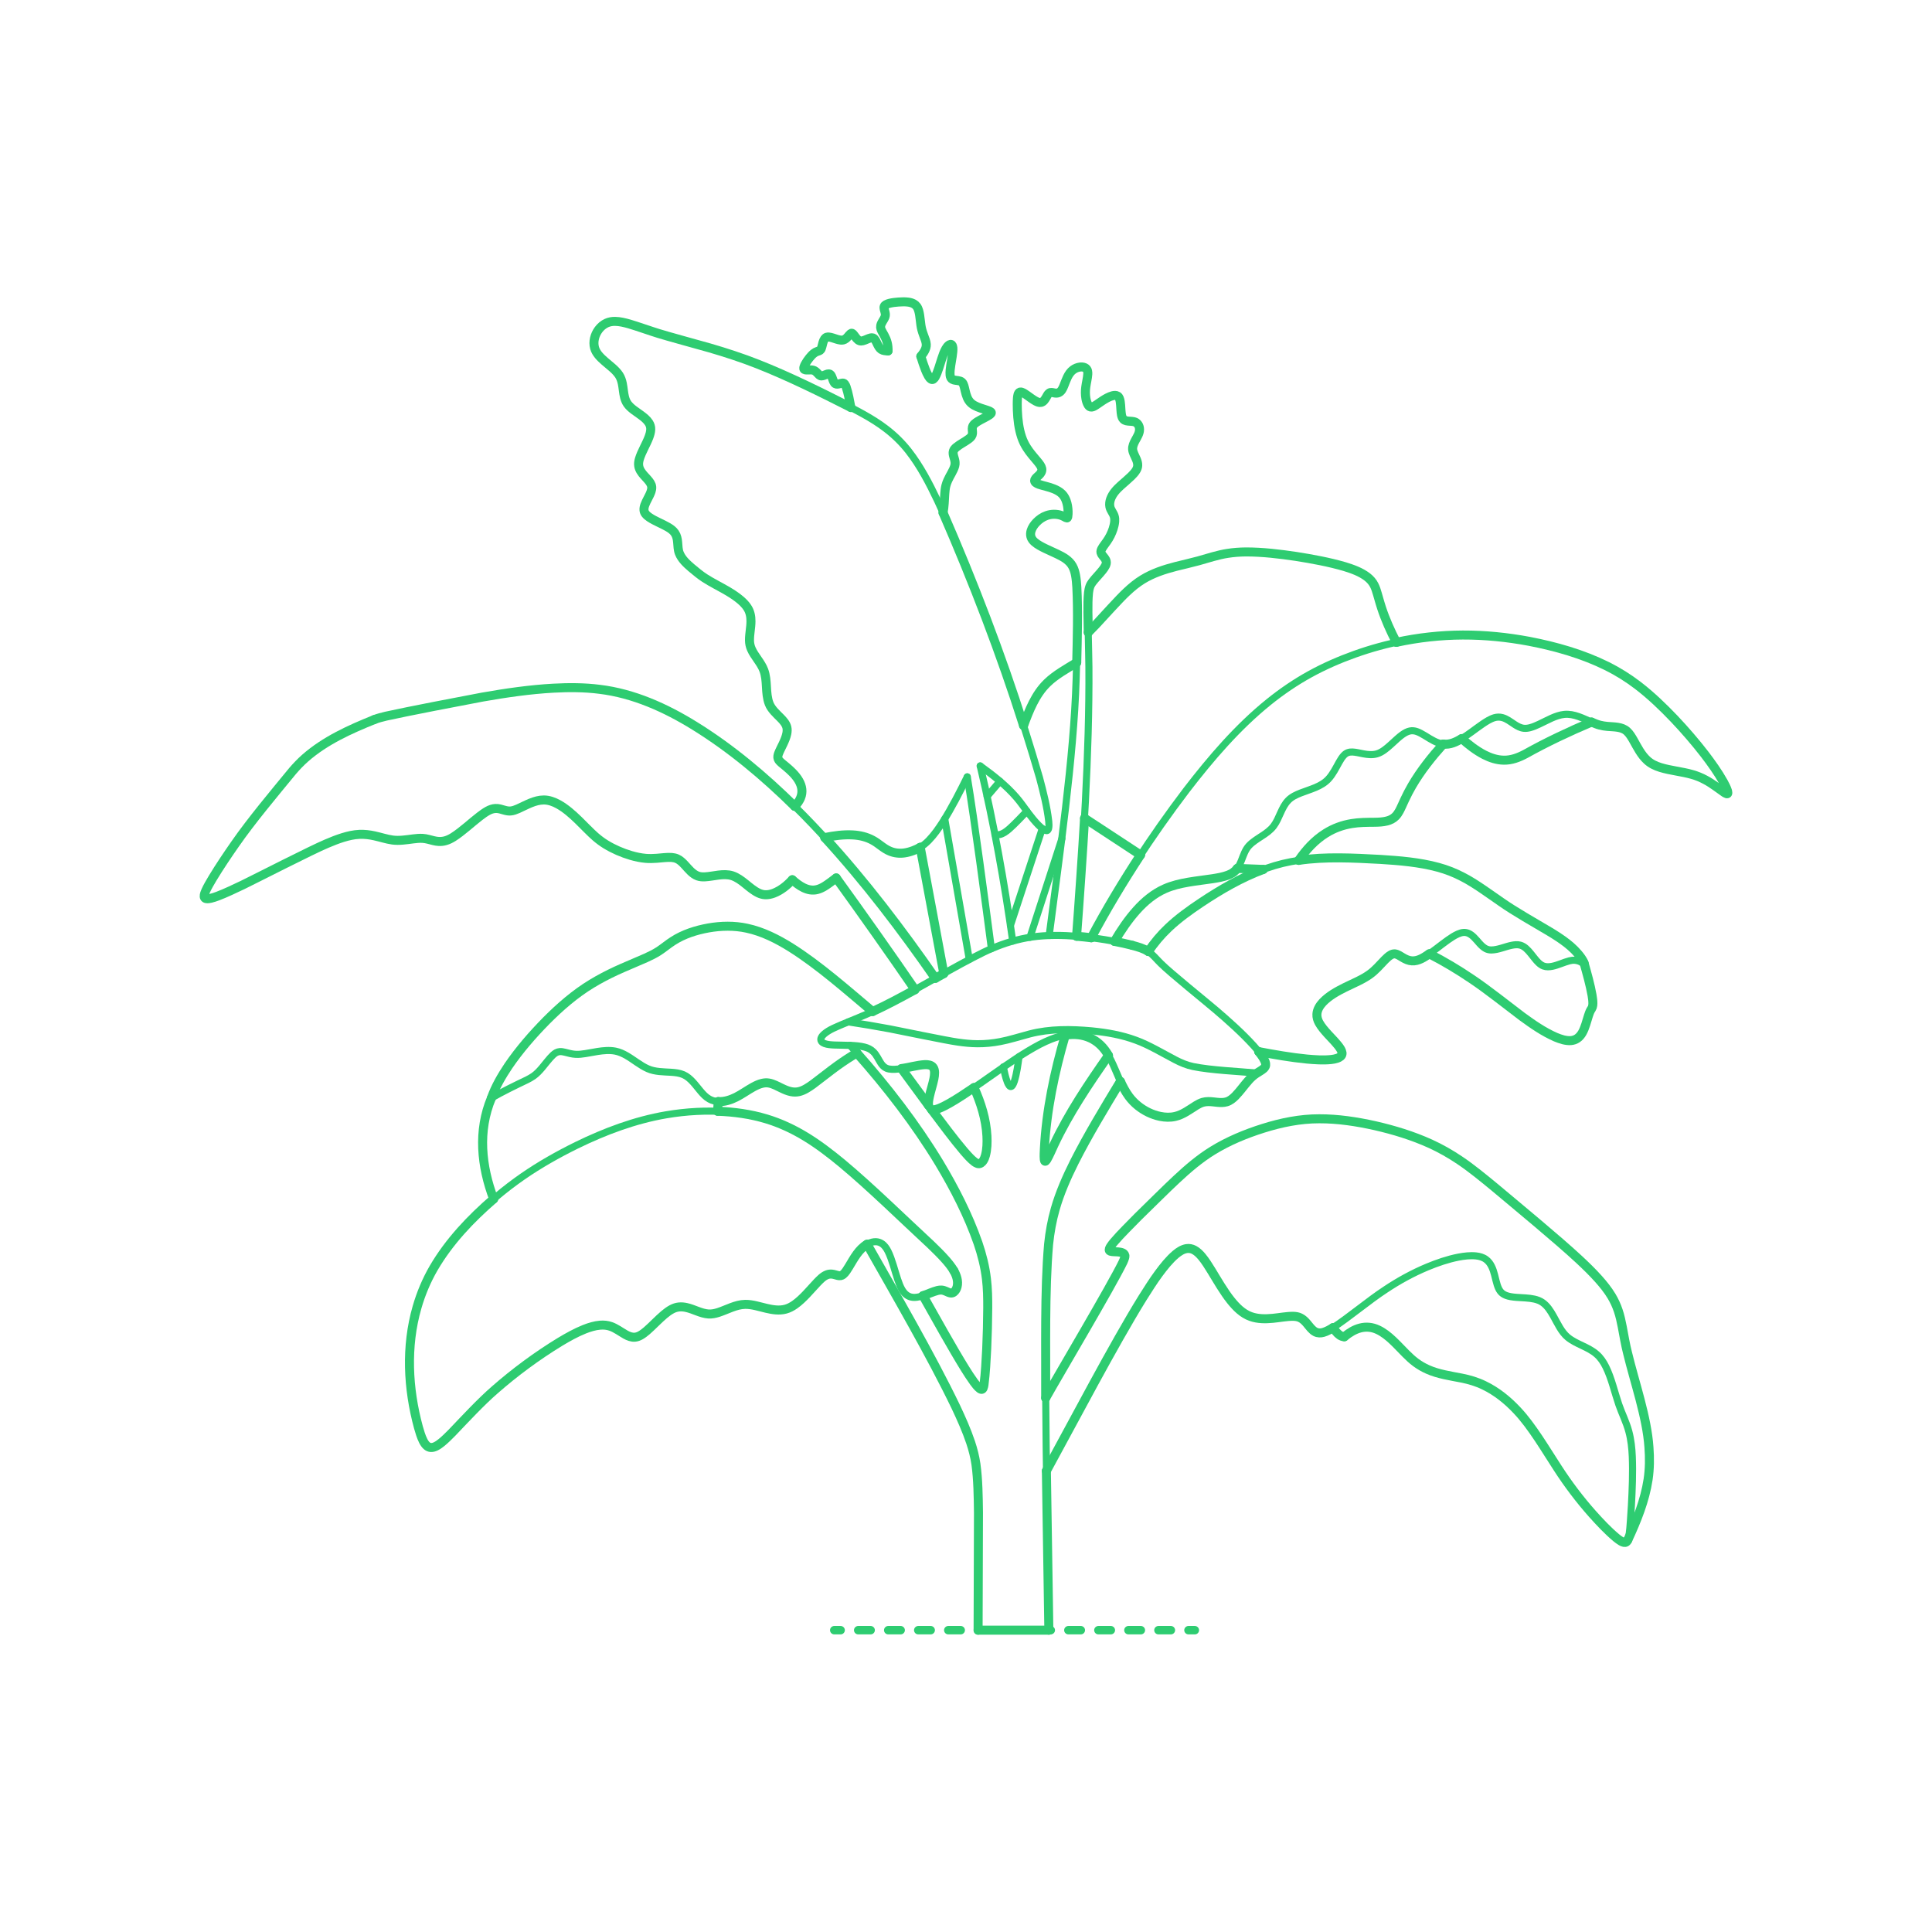<?xml version="1.0" encoding="UTF-8"?>
<svg xmlns="http://www.w3.org/2000/svg" width="750" height="750" version="1.1" viewBox="0 0 750 750">
  <!-- Generator: Adobe Illustrator 29.7.1, SVG Export Plug-In . SVG Version: 2.1.1 Build 8)  -->
  <g id="FILL-BACKGROUND">
    <rect width="750" height="750" fill="#fff"/>
  </g>
  <g id="_x32_D_x24_AG-DIAGRAM">
    <g id="POLYLINE">
      <g>
        <line x1="323.841" y1="632.834" x2="326.341" y2="632.834" fill="none" stroke="#2ecc71" stroke-linecap="round" stroke-linejoin="round" stroke-width="3.25"/>
        <line x1="333.141" y1="632.834" x2="457.95" y2="632.834" fill="none" stroke="#2ecc71" stroke-dasharray="4.856 6.799" stroke-linecap="round" stroke-linejoin="round" stroke-width="3.25"/>
        <line x1="461.349" y1="632.834" x2="463.849" y2="632.834" fill="none" stroke="#2ecc71" stroke-linecap="round" stroke-linejoin="round" stroke-width="3.25"/>
      </g>
    </g>
  </g>
  <g id="_x32_D_x24_AG-PLANTS">
    <g id="POLYLINE1" data-name="POLYLINE">
      <path d="M145.329,279.327c2.488-.95,5.364-1.506,7.968-2.083,19.355-3.658,40.362-8.711,59.968-10,6.726-.433,13.582-.483,20.268.446,7.658,1.034,15.131,3.372,22.157,6.563,42.872,19.994,80.82,67.178,107.422,105.528" fill="none" stroke="#2ecc71" stroke-linecap="round" stroke-linejoin="round" stroke-width="2.75"/>
    </g>
    <g id="POLYLINE2" data-name="POLYLINE">
      <path d="M307.565,341.514c-1.984,2.177-4.357,4.1-7.114,5.195-1.047.402-2.166.661-3.292.632-.895-.018-1.778-.254-2.591-.622-3.702-1.704-6.405-5.48-10.328-6.768-3.392-1.051-7.04.219-10.464.432-.946.052-1.92.016-2.824-.291-2.166-.738-3.686-2.79-5.196-4.404-.863-.922-1.797-1.849-2.974-2.351-.649-.276-1.352-.414-2.052-.47-1.603-.144-4.181.202-5.802.32-1.414.106-2.863.144-4.277.024-1.935-.164-3.869-.583-5.732-1.124-3.405-1.01-6.721-2.437-9.753-4.291-1.415-.872-2.779-1.887-4.032-2.979-1.517-1.278-5.079-4.942-6.534-6.368-2.402-2.322-4.941-4.612-7.877-6.241-1.72-.942-3.633-1.66-5.616-1.66-3.603.013-6.82,1.999-10.018,3.421-.911.393-1.86.773-2.858.854-.827.071-1.656-.089-2.447-.318-1.112-.324-2.297-.735-3.467-.655-1.048.051-2.055.422-2.968.922-1.053.576-2.058,1.307-3.013,2.034-3.288,2.509-6.902,5.955-10.394,8.167-.925.575-1.913,1.079-2.963,1.378-.864.25-1.772.355-2.67.303-1.285-.046-2.824-.534-4.071-.841-.701-.172-1.424-.312-2.146-.357-1.237-.08-2.517.055-3.745.206-2.602.336-5.378.795-7.992.434-2.262-.302-4.784-1.15-7.014-1.625-1.903-.42-3.869-.661-5.819-.572-2.185.092-4.348.593-6.432,1.236-2.116.658-4.254,1.503-6.289,2.379-5.977,2.514-26.49,13.043-32.616,16.038-3.119,1.475-6.766,3.24-9.98,4.429-.802.291-1.635.571-2.468.756-.558.114-1.145.223-1.711.103l-.026-.006-.026-.007-.025-.007-.025-.008-.024-.008-.024-.008-.023-.009-.023-.009-.022-.009-.022-.01-.021-.01-.021-.01-.02-.011-.02-.011-.019-.012-.019-.012-.018-.012-.018-.013-.018-.013-.017-.013-.017-.014-.016-.014-.016-.014-.015-.015-.015-.015-.014-.016-.014-.016-.013-.016-.013-.017-.013-.017-.012-.017-.012-.018-.011-.018-.011-.018-.01-.019-.01-.019-.009-.019-.009-.02-.009-.02-.008-.021-.008-.021-.007-.021-.007-.022-.006-.022-.006-.022-.006-.023-.005-.023-.005-.023-.004-.024-.004-.024-.003-.024-.003-.025-.003-.025c-.031-.357.05-.714.148-1.055.199-.665.499-1.31.806-1.931,1.556-3.043,3.582-6.188,5.427-9.076,4.172-6.406,8.863-13.016,13.585-19.028,2.435-2.962,12.591-15.607,14.882-18.237,1.22-1.386,2.549-2.759,3.915-3.999,3.243-2.955,6.921-5.444,10.727-7.614,5.247-2.984,10.95-5.508,16.56-7.73" fill="none" stroke="#2ecc71" stroke-linecap="round" stroke-linejoin="round" stroke-width="2.75"/>
    </g>
    <g id="POLYLINE3" data-name="POLYLINE">
      <path d="M324.613,340.817c-1.392,1.022-3.093,2.383-4.556,3.265-.872.526-1.804.982-2.795,1.233-3.675.966-7.084-1.483-9.697-3.8" fill="none" stroke="#2ecc71" stroke-linecap="round" stroke-linejoin="round" stroke-width="2.75"/>
    </g>
    <g id="POLYLINE4" data-name="POLYLINE">
      <path d="M355.207,384.195c-8.911-13.012-21.345-30.622-30.594-43.378" fill="none" stroke="#2ecc71" stroke-linecap="round" stroke-linejoin="round" stroke-width="2.75"/>
    </g>
    <g id="POLYLINE5" data-name="POLYLINE">
      <path d="M375.49,301.578c-2.893,5.853-6.038,12.061-9.54,17.557-1.608,2.493-3.337,4.979-5.41,7.109-1.097,1.119-2.322,2.139-3.697,2.899-1.888,1.015-3.96,1.758-6.095,2.008-1.311.146-2.655.068-3.931-.271-1.365-.356-2.648-1.003-3.801-1.81-1.074-.763-2.383-1.801-3.508-2.475-.965-.589-1.999-1.088-3.067-1.461-2.085-.734-4.309-1.023-6.511-1.062-3.267-.05-6.558.416-9.753,1.071" fill="none" stroke="#2ecc71" stroke-linecap="round" stroke-linejoin="round" stroke-width="2.75"/>
    </g>
    <g id="POLYLINE6" data-name="POLYLINE">
      <path d="M384.861,368.289c-2.338-17.666-6.487-49.473-9.371-66.712" fill="none" stroke="#2ecc71" stroke-linecap="round" stroke-linejoin="round" stroke-width="2.75"/>
    </g>
    <g id="POLYLINE7" data-name="POLYLINE">
      <path d="M380.513,297.331c5.257,22.077,9.454,45.52,12.615,68.004" fill="none" stroke="#2ecc71" stroke-linecap="round" stroke-linejoin="round" stroke-width="2.75"/>
    </g>
    <g id="POLYLINE8" data-name="POLYLINE">
      <path d="M308.508,313.015c4.395-4.442,3.233-8.941-.829-13.076-.805-.826-1.717-1.631-2.603-2.371-.658-.551-1.844-1.461-2.419-2.085-.236-.259-.45-.547-.577-.876-.15-.379-.163-.8-.094-1.198.057-.34.166-.674.288-.996.321-.871,1.362-2.895,1.765-3.755.581-1.246,1.133-2.538,1.403-3.892.155-.797.206-1.632.011-2.426-.356-1.43-1.387-2.563-2.387-3.594-1.54-1.555-3.364-3.152-4.297-5.157-.532-1.137-.794-2.387-.957-3.626-.376-2.851-.223-6.003-.978-8.793-.8-3.079-3.249-5.578-4.733-8.32-.446-.834-.807-1.726-.991-2.656-.197-.99-.186-2.015-.116-3.018.221-3.036,1.009-6.229.111-9.222-.394-1.346-1.185-2.542-2.129-3.565-3.536-3.76-8.749-6.081-13.169-8.624-1.898-1.078-3.76-2.335-5.439-3.732-1.083-.888-2.602-2.114-3.605-3.093-1.279-1.246-2.497-2.651-3.113-4.351-.458-1.247-.47-2.758-.587-4.063-.103-1.213-.339-2.459-1.013-3.494-.633-1.004-1.615-1.722-2.622-2.32-2.199-1.312-5.119-2.405-7.253-3.825-.584-.397-1.153-.843-1.585-1.406-.314-.404-.529-.888-.583-1.399-.078-.685.082-1.374.307-2.019.625-1.768,1.835-3.489,2.429-5.269.181-.558.306-1.15.256-1.739-.043-.509-.228-.998-.478-1.441-.578-1.037-1.671-2.082-2.454-2.971-.98-1.097-1.923-2.354-2.128-3.85-.132-.901.035-1.816.29-2.681.858-2.792,2.649-5.628,3.676-8.358.367-.986.682-2.019.712-3.078.034-.9-.236-1.794-.721-2.549-.765-1.199-1.91-2.104-3.039-2.944-1.792-1.345-3.932-2.555-5.267-4.396-.554-.787-.915-1.698-1.149-2.628-.421-1.656-.51-3.613-.862-5.284-.234-1.137-.612-2.263-1.243-3.243-1.374-2.104-3.725-3.755-5.596-5.398-1.625-1.428-3.322-3.029-3.925-5.176-.663-2.425.062-5.079,1.529-7.071.821-1.111,1.908-2.043,3.175-2.606,1.013-.457,2.135-.635,3.242-.622,1.861.024,3.702.482,5.484.986,2.75.785,8.649,2.88,11.402,3.713,2.34.762,17.245,4.863,19.907,5.62,6.169,1.819,12.649,3.891,18.607,6.269,10.516,4.106,21.64,9.56,31.771,14.616,6.131,3.113,12.513,6.264,17.975,10.458,3.267,2.49,6.237,5.397,8.774,8.628,4.582,5.851,8.083,12.604,11.264,19.298,5.156,11.07,10.485,24.458,15.055,35.836,9.118,23.01,17.636,47.886,24.518,71.657,1.475,5.525,2.931,11.264,3.595,16.952.075.929.17,1.901-.044,2.818-.058.219-.142.437-.295.607l-.01.01-.01.01-.01.01-.01.01-.01.01-.01.009-.011.009-.011.009-.011.009-.011.008-.011.008-.011.008-.011.008-.011.007-.012.007-.012.007-.012.007-.012.006-.012.006-.012.006-.012.006-.012.005-.013.005-.013.005-.013.005-.013.004-.013.004-.013.004-.013.004-.014.003-.014.003-.014.003-.014.003-.014.002-.014.002-.014.002-.015.002h-.015s-.015.002-.015.002h-.015s-.015.001-.015.001c-.245.003-.481-.087-.698-.192-.922-.478-1.685-1.227-2.421-1.948-1.414-1.429-2.73-3.056-3.945-4.658-1.456-1.958-3.085-4.346-4.692-6.175-4.049-4.672-9.001-8.536-13.996-12.142" fill="none" stroke="#2ecc71" stroke-linecap="round" stroke-linejoin="round" stroke-width="2.75"/>
    </g>
    <g id="POLYLINE9" data-name="POLYLINE">
      <path d="M190.772,426.242c1.562-4.419,3.982-8.552,6.577-12.439,4.301-6.307,9.407-12.159,14.755-17.596,5.531-5.556,11.564-10.773,18.337-14.76,2.75-1.638,5.762-3.188,8.666-4.539,2.56-1.222,9.023-3.873,11.636-5.058,1.731-.783,3.483-1.641,5.074-2.683,1.873-1.235,3.856-2.919,5.77-4.09,4.064-2.55,8.742-4.003,13.438-4.852,4.912-.862,10.015-.962,14.903.103,7.636,1.643,14.537,5.661,20.932,10.016,9.367,6.42,19.17,14.985,27.882,22.337" fill="none" stroke="#2ecc71" stroke-linecap="round" stroke-linejoin="round" stroke-width="2.75"/>
    </g>
    <g id="POLYLINE10" data-name="POLYLINE">
      <path d="M332.635,408.764c-3.702,2.141-7.342,4.675-10.736,7.278-2.305,1.738-6.347,5.088-8.789,6.487-.957.552-1.975,1.039-3.063,1.263-.986.206-2.015.183-2.999-.021-2.126-.428-4.186-1.691-6.153-2.562-.846-.37-1.732-.693-2.652-.812-.64-.084-1.296-.056-1.932.056-1.817.328-3.473,1.239-5.045,2.17-2.804,1.696-5.686,3.785-8.902,4.605-2.304.626-4.883.624-7.005-.574-1.356-.749-2.427-1.917-3.42-3.085-1.908-2.245-3.857-5.184-6.642-6.386-1.489-.64-3.135-.821-4.738-.931-2.976-.181-6.337-.142-9.095-1.384-2.871-1.256-5.492-3.509-8.198-5.066-1.377-.796-2.856-1.466-4.425-1.767-2.267-.433-4.61-.202-6.873.144l-4.688.815c-1.245.197-2.526.365-3.789.292-1.363-.054-2.894-.478-4.216-.818-.638-.152-1.297-.283-1.955-.239-.496.03-.986.173-1.423.411-.451.244-.856.572-1.232.918-1.397,1.299-2.988,3.472-4.232,4.935-1.01,1.191-2.093,2.366-3.382,3.26-.773.543-1.629,1.008-2.472,1.434-4.412,2.101-9.592,4.622-13.807,7.055" fill="none" stroke="#2ecc71" stroke-linecap="round" stroke-linejoin="round" stroke-width="2.75"/>
    </g>
    <g id="POLYLINE11" data-name="POLYLINE">
      <path d="M357.459,138.33c.523,1.724,1.108,3.551,1.775,5.222.337.831.704,1.676,1.166,2.446.264.423.553.858.971,1.142l.021.013.021.013.021.012.021.012.021.011.021.011.021.01.02.009.02.009.02.008.02.008.02.007.02.007.02.006.02.006.02.005.02.004.02.004.02.003.019.003.019.002.019.002h.019s.019.002.019.002h.019s.019,0,.019,0h.019s.019-.002.019-.002l.019-.002.019-.002.019-.003.019-.003.019-.004.018-.004.018-.005.018-.005.018-.005.018-.006.018-.006.018-.007.018-.007.018-.008.018-.008.018-.009.018-.009.018-.01.018-.01.018-.01.017-.011.017-.011.017-.012c.286-.2.488-.497.666-.791,1.1-1.983,1.851-4.972,2.582-7.132.434-1.289.879-2.631,1.557-3.814.308-.52.665-1.032,1.142-1.41.202-.155.436-.291.695-.312h.013s.013-.001.013-.001h.013s.013,0,.013,0h.013s.013,0,.013,0h.013s.013.002.013.002h.013s.013.002.013.002l.013.002.012.002.012.002.012.002.012.003.012.003.012.003.012.003.012.004.012.004.012.004.012.004.012.005.012.005.012.005.011.005.011.006.011.006.011.006.011.006.011.007.011.007.011.007.011.007.011.008.011.008.01.008.01.008.01.009.01.009.01.009.01.009.01.01.01.01c.28.297.356.724.402,1.116.146,1.789-.573,4.965-.814,6.781-.174,1.27-.381,2.59-.256,3.871.041.351.119.707.298,1.015.143.25.355.459.606.6.364.207.785.288,1.195.347l.971.125c.536.08,1.096.217,1.51.586.214.189.372.433.497.687.227.47.364.988.491,1.493.392,1.637.726,3.493,1.672,4.912.52.81,1.271,1.446,2.106,1.914,1.448.84,3.403,1.379,4.996,1.897.478.171,1.068.344,1.459.672l.012.011.012.011.011.011.011.011.011.011.01.011.01.011.009.012.009.012.008.012.008.012.008.012.007.012.007.012.006.012.006.012.005.012.005.012.004.012.004.012.004.012.003.012.003.012.002.012.002.012v.012s.002.013.002.013v.013s0,.013,0,.013v.013s-.002.013-.002.013l-.002.013-.002.013-.003.013-.003.013-.003.013-.004.013-.004.013-.005.013-.005.013-.006.013-.006.013-.006.013-.007.013-.007.014-.008.014-.008.014-.008.014-.009.014-.009.014c-.146.207-.351.366-.554.515-1.376.94-3.169,1.692-4.582,2.571-.86.539-1.844,1.174-2.071,2.235-.177.774.081,1.602.021,2.382-.028.418-.168.829-.413,1.17-.276.386-.647.698-1.02.987-1.555,1.177-3.512,2.075-4.993,3.351-.438.387-.845.849-1.003,1.424-.19.664-.04,1.366.139,2.015.197.707.476,1.536.529,2.265.042.469,0,.946-.117,1.401-.141.559-.372,1.102-.621,1.622-.643,1.32-1.549,2.79-2.139,4.134-.751,1.619-1.017,3.313-1.124,5.08-.128,2.358-.221,5.059-.662,7.368" fill="none" stroke="#2ecc71" stroke-linecap="round" stroke-linejoin="round" stroke-width="2.75"/>
    </g>
    <g id="POLYLINE12" data-name="POLYLINE">
      <path d="M344.742,136.223c.036-1.058-.063-2.128-.322-3.156-.249-1-.661-1.964-1.152-2.868-.402-.769-1.03-1.69-1.3-2.514-.135-.412-.157-.859-.069-1.284.255-1.257,1.247-2.239,1.668-3.429.227-.633.127-1.321-.044-1.955-.096-.414-.3-.969-.333-1.392-.022-.22-.014-.449.064-.658.112-.308.375-.531.65-.694.45-.264.959-.42,1.462-.548,1.097-.268,2.253-.389,3.378-.475,1.291-.086,2.616-.149,3.901.036.734.109,1.47.307,2.116.682.433.251.82.588,1.116.993.341.466.564,1.01.732,1.559.695,2.401.604,5.06,1.24,7.474.334,1.322.951,2.72,1.379,4.014.171.537.314,1.096.347,1.661.106,1.778-1.064,3.336-2.116,4.66" fill="none" stroke="#2ecc71" stroke-linecap="round" stroke-linejoin="round" stroke-width="2.75"/>
    </g>
    <g id="POLYLINE13" data-name="POLYLINE">
      <path d="M330.336,158.198c-.519-2.646-.971-5.471-1.845-8.024-.15-.391-.312-.794-.58-1.121-.125-.15-.288-.278-.482-.322-.305-.065-.631.019-.93.086l-.704.182c-.483.114-1.035.221-1.49-.04-.14-.081-.259-.195-.357-.324-.396-.535-.633-1.394-.875-2.011-.159-.406-.322-.829-.609-1.163-.172-.2-.392-.321-.658-.333-.361-.017-.712.109-1.046.234-.592.217-1.227.574-1.871.569-.326-.005-.622-.175-.864-.382-.523-.454-.959-1.08-1.534-1.474-.988-.729-2.303-.412-3.443-.463-.262-.017-.543-.041-.765-.194l-.009-.006-.009-.007-.008-.007-.008-.007-.008-.007-.008-.007-.008-.007-.008-.007-.008-.008-.007-.008-.007-.008-.007-.008-.007-.008-.007-.008-.007-.008-.006-.008-.006-.009-.006-.009-.006-.009-.006-.009-.006-.009-.005-.009-.005-.01-.005-.01-.005-.01-.005-.01-.004-.01-.004-.01-.004-.01-.004-.011-.004-.011-.004-.011-.003-.011-.003-.011-.003-.011-.003-.012-.003-.012-.002-.012-.002-.012-.002-.012c-.027-.187.012-.378.06-.559.11-.39.289-.763.477-1.12.462-.859,1.034-1.675,1.643-2.436.517-.634,1.072-1.261,1.716-1.769.407-.319.867-.574,1.356-.744.351-.13.781-.22,1.083-.452.416-.323.543-.87.678-1.353.269-1.005.46-2.224,1.07-3.086.204-.282.482-.524.819-.628.263-.083.545-.089.818-.066.51.046,1.016.192,1.505.341.996.307,2.093.745,3.13.851.308.028.624.024.925-.049.752-.178,1.341-.727,1.835-1.294.276-.312.707-.887,1.033-1.139.076-.058.159-.111.251-.142l.01-.003.01-.003.01-.003.01-.003.01-.003.01-.002.01-.002.01-.002.01-.002h.01s.01-.003.01-.003h.01s.01-.002.01-.002h.01s.01,0,.01,0h.01s.01,0,.01,0h.01s.01,0,.01,0h.01s.01.002.01.002h.01s.01.003.01.003l.01.002.01.002.01.002.01.002.01.003.01.003.01.003.01.003.01.003.01.004.01.004c.317.137.556.471.766.736.408.533.862,1.226,1.367,1.663.24.212.514.395.821.491.393.124.817.078,1.211-.019,1.034-.255,2.027-.882,3.069-1.108.277-.055.572-.075.845.011.232.072.43.225.592.402.534.599.864,1.5,1.23,2.208.35.691.744,1.411,1.395,1.861.773.514,1.749.534,2.646.569" fill="none" stroke="#2ecc71" stroke-linecap="round" stroke-linejoin="round" stroke-width="2.75"/>
    </g>
    <g id="POLYLINE14" data-name="POLYLINE">
      <path d="M379.699,632.834l.144-45.646c-.086-6.118-.149-12.771-.986-18.814-.411-2.846-1.142-5.689-2.051-8.415-1.543-4.625-3.642-9.315-5.719-13.728-9.618-20.003-23.474-43.801-34.471-63.219" fill="none" stroke="#2ecc71" stroke-linecap="round" stroke-linejoin="round" stroke-width="2.75"/>
    </g>
    <g id="POLYLINE15" data-name="POLYLINE">
      <line x1="407.163" y1="632.834" x2="379.699" y2="632.834" fill="none" stroke="#2ecc71" stroke-linecap="round" stroke-linejoin="round" stroke-width="2.75"/>
    </g>
    <g id="POLYLINE16" data-name="POLYLINE">
      <path d="M434.95,419.819c-5.518,9.109-11.721,19.392-16.631,28.806-2.959,5.714-5.769,11.68-7.781,17.795-1.348,4.074-2.347,8.334-2.969,12.579-.552,3.703-.86,7.69-1.058,11.432-1.529,37.911.276,103.842.652,142.403" fill="none" stroke="#2ecc71" stroke-linecap="round" stroke-linejoin="round" stroke-width="2.75"/>
    </g>
    <g id="POLYLINE17" data-name="POLYLINE">
      <path d="M521.877,518.924c-.657.003-1.288-.262-1.821-.631-1.065-.749-1.85-1.828-2.542-2.915" fill="none" stroke="#2ecc71" stroke-linecap="round" stroke-linejoin="round" stroke-width="2.75"/>
    </g>
    <g id="POLYLINE18" data-name="POLYLINE">
      <path d="M406.203,570.996c10.487-19.151,25.997-48.832,37.299-67.096,1.95-3.091,4.151-6.593,6.311-9.517,1.97-2.656,4.065-5.316,6.591-7.467,1.227-1.013,2.619-1.959,4.22-2.214,1.012-.163,2.06.046,2.958.532,1.182.633,2.141,1.613,2.995,2.631,1.372,1.655,2.573,3.605,3.703,5.436,2.263,3.706,4.789,8.117,7.484,11.493,2.097,2.616,4.577,5.164,7.808,6.299,2.726.971,5.692.955,8.54.676,2.524-.229,5.353-.808,7.892-.783.94.02,1.899.157,2.749.577,1.056.507,1.897,1.363,2.64,2.251.899,1.068,1.807,2.398,3.026,3.114.494.289,1.055.467,1.628.504.699.048,1.399-.092,2.059-.315,1.136-.392,2.205-1.002,3.227-1.627,6.217-4.014,14.15-10.742,20.456-14.837,5.104-3.424,10.597-6.43,16.268-8.803,3.873-1.606,7.922-3.007,12.041-3.819,2.256-.428,4.588-.721,6.883-.49,1.367.141,2.748.523,3.865,1.35,1.928,1.401,2.759,3.77,3.343,5.989,1.513,6.018,1.687,8.279,8.592,8.76,2.066.149,4.821.203,6.821.66,1.164.257,2.311.68,3.285,1.38,1.805,1.288,3.015,3.22,4.095,5.117,1.603,2.824,3.11,6.307,5.667,8.382,3.307,2.7,7.885,3.668,11.11,6.495,1.568,1.329,2.715,3.082,3.623,4.91,2.206,4.445,3.415,9.92,5.018,14.606,1.196,3.482,2.994,7.002,3.922,10.574.848,3.138,1.192,6.435,1.332,9.675.261,6.21-.014,12.812-.345,19.025-.226,2.966-.461,8.467-.901,11.388-.097.588-.209,1.2-.417,1.76-.105.278-.236.553-.433.779l-.017.019-.018.019-.018.018-.018.018-.018.017-.018.017-.018.016-.019.016-.019.015-.019.015-.019.015-.019.014-.02.014-.02.013-.02.013-.02.012-.02.012-.021.011-.021.011-.021.01-.021.01-.021.009-.022.009-.022.008-.022.008-.022.007-.022.007-.023.006-.023.006-.023.005-.023.005-.024.004-.024.004-.024.003-.024.003-.024.002-.025.002h-.025s-.025.002-.025.002h-.025s-.026,0-.026,0h-.026s-.026-.002-.026-.002l-.026-.002c-.331-.025-.646-.148-.943-.291-.576-.284-1.115-.673-1.626-1.06-2.181-1.696-4.241-3.765-6.172-5.744-4.003-4.172-7.872-8.757-11.346-13.38-4.218-5.547-9.438-14.152-13.312-20.017-2.317-3.476-4.823-6.98-7.634-10.074-3.747-4.134-8.128-7.799-13.152-10.276-2.85-1.43-5.94-2.365-9.064-2.974-4.292-.842-9.101-1.533-13.097-3.338-1.642-.727-3.224-1.64-4.664-2.712-1.372-1.012-2.654-2.224-3.859-3.429-3.231-3.207-6.6-7.28-10.769-9.252-1.71-.807-3.636-1.198-5.522-.97-2.846.329-5.393,1.869-7.566,3.662" fill="none" stroke="#2ecc71" stroke-linecap="round" stroke-linejoin="round" stroke-width="2.75"/>
    </g>
    <g id="POLYLINE19" data-name="POLYLINE">
      <line x1="442.755" y1="331.898" x2="421.029" y2="317.639" fill="none" stroke="#2ecc71" stroke-linecap="round" stroke-linejoin="round" stroke-width="2.75"/>
    </g>
    <g id="POLYLINE20" data-name="POLYLINE">
      <path d="M422.468,245.487c.746-.745,2.229-2.265,2.954-3.029,2.871-3.062,8.996-9.928,11.974-12.688,1.888-1.774,3.921-3.458,6.133-4.814,3.94-2.427,8.41-3.897,12.87-5.045,1.915-.465,7.096-1.705,8.852-2.2,3.375-.967,7.823-2.373,11.24-2.88,2.614-.421,5.328-.587,7.974-.57,6.897.082,13.921.984,20.727,2.068,5.612.946,11.381,2.033,16.844,3.64,3.059.946,6.182,2.048,8.745,4.019,1.12.871,2.086,1.961,2.715,3.239.298.592.542,1.229.754,1.856.622,1.92,1.4,4.904,2.039,6.813,1.504,4.622,3.545,9.147,5.789,13.455" fill="none" stroke="#2ecc71" stroke-linecap="round" stroke-linejoin="round" stroke-width="2.75"/>
    </g>
    <g id="POLYLINE21" data-name="POLYLINE">
      <path d="M397.345,281.651c2.176-5.929,4.591-12.114,9.218-16.587,3.223-3.134,7.585-5.519,11.408-7.859" fill="none" stroke="#2ecc71" stroke-linecap="round" stroke-linejoin="round" stroke-width="2.75"/>
    </g>
    <g id="POLYLINE22" data-name="POLYLINE">
      <line x1="388.193" y1="303.282" x2="383.199" y2="309.132" fill="none" stroke="#2ecc71" stroke-linecap="round" stroke-linejoin="round" stroke-width="2.75"/>
    </g>
    <g id="POLYLINE23" data-name="POLYLINE">
      <path d="M398.651,314.907c-2.116,2.17-4.62,4.899-6.88,6.891-.578.498-1.188.986-1.838,1.388-.568.351-1.185.641-1.841.781-.601.131-1.229.122-1.833.012" fill="none" stroke="#2ecc71" stroke-linecap="round" stroke-linejoin="round" stroke-width="2.75"/>
    </g>
    <g id="POLYLINE24" data-name="POLYLINE">
      <line x1="392.255" y1="359.255" x2="404.617" y2="321.635" fill="none" stroke="#2ecc71" stroke-linecap="round" stroke-linejoin="round" stroke-width="2.75"/>
    </g>
    <g id="POLYLINE25" data-name="POLYLINE">
      <line x1="366.388" y1="377.939" x2="357.232" y2="328.917" fill="none" stroke="#2ecc71" stroke-linecap="round" stroke-linejoin="round" stroke-width="2.75"/>
    </g>
    <g id="POLYLINE26" data-name="POLYLINE">
      <line x1="366.743" y1="317.871" x2="376.278" y2="372.461" fill="none" stroke="#2ecc71" stroke-linecap="round" stroke-linejoin="round" stroke-width="2.75"/>
    </g>
    <g id="POLYLINE27" data-name="POLYLINE">
      <path d="M407.291,363.17c3.977-30.96,9.528-68.549,10.468-99.487.322-12.032.928-25.568.122-37.536-.178-1.886-.419-3.821-1.164-5.578-.423-.997-1.047-1.911-1.831-2.659-1.296-1.241-2.933-2.07-4.533-2.849l-4.57-2.116c-1.453-.713-2.942-1.46-4.175-2.524-.64-.557-1.197-1.253-1.42-2.085-.218-.774-.148-1.606.092-2.366.381-1.198,1.124-2.255,1.982-3.161,1.123-1.17,2.491-2.138,4.028-2.676,1.824-.642,3.866-.669,5.698-.044.638.206,1.234.566,1.826.873.098.045.2.089.309.097h.007s.007,0,.007,0h.007s.007,0,.007,0h.007s.007,0,.007,0h.006s.006,0,.006,0h.006s.006-.001.006-.001h.006s.006-.002.006-.002h.006s.006-.003.006-.003l.006-.002.006-.002.006-.002.006-.002.006-.002.006-.002.006-.002.006-.003.006-.003.005-.003.005-.003.005-.003.005-.003.005-.003.005-.004.005-.004.005-.004.005-.004.005-.004.005-.004.005-.005.005-.005.005-.005.005-.005.005-.005.005-.005.005-.006.005-.006.005-.006.004-.006.004-.006c.072-.106.105-.234.133-.358.128-.672.132-1.379.12-2.061-.042-1.394-.256-2.799-.733-4.113-.354-.966-.867-1.891-1.591-2.628-.986-.999-2.272-1.642-3.571-2.136-1.766-.692-3.817-1.043-5.602-1.68-.693-.273-1.793-.793-1.429-1.71.267-.662.994-1.17,1.488-1.658,2.169-1.99,1.185-3.459-.389-5.386-1.382-1.668-3.033-3.505-4.175-5.33-.844-1.308-1.536-2.726-2.031-4.202-1.199-3.579-1.58-7.401-1.683-11.158-.02-1.332-.045-2.756.069-4.083.04-.411.094-.83.206-1.228.118-.417.335-.902.799-1.006.225-.051.459-.01.676.058.771.268,1.454.792,2.122,1.25.984.7,2.17,1.604,3.222,2.178.34.184.697.354,1.068.465.35.106.727.149,1.086.062.367-.085.695-.296.964-.556.585-.564.977-1.369,1.379-2.067.222-.381.46-.782.839-1.026.568-.381,1.29-.145,1.905-.027.55.109,1.138.141,1.668-.07,1.112-.447,1.635-1.634,2.061-2.674.888-2.158,1.616-4.745,3.564-6.205.789-.584,1.728-.973,2.704-1.094.642-.075,1.321-.037,1.913.241.267.126.511.307.692.541.174.223.283.49.347.764.091.393.1.802.082,1.204-.099,1.629-.584,3.421-.787,5.039-.195,1.438-.198,2.911.043,4.343.161.904.396,1.824.889,2.608.221.34.523.671.933.768.553.125,1.098-.146,1.571-.405.971-.564,2.208-1.514,3.158-2.112,1.184-.748,2.422-1.483,3.783-1.851.652-.164,1.408-.247,2.002.132.323.205.536.541.677.89.33.843.403,1.77.481,2.665.075,1.101.137,2.618.324,3.693.061.333.141.671.268.986.118.292.287.566.514.785.296.29.685.468,1.083.568.945.239,2.015.121,2.962.342.649.146,1.237.538,1.614,1.086.399.568.577,1.271.572,1.96.004,1.03-.425,1.997-.905,2.888-.762,1.431-1.832,3.015-1.781,4.698.026.673.258,1.32.52,1.933.584,1.364,1.481,2.79,1.465,4.321.001.876-.37,1.698-.871,2.401-1.35,1.91-3.967,3.915-5.694,5.494-1.73,1.549-3.403,3.35-4.082,5.622-.275.935-.36,1.951-.094,2.898.245.906.874,1.744,1.288,2.577.25.502.43,1.043.499,1.601.131,1.13-.085,2.273-.371,3.364-.494,1.791-1.265,3.52-2.283,5.075-.733,1.155-1.759,2.308-2.392,3.523-.139.284-.254.587-.287.903-.073.588.264,1.119.61,1.564.548.711,1.263,1.412,1.449,2.322.133.617-.056,1.238-.342,1.785-.433.831-1.034,1.576-1.631,2.293-1.177,1.416-2.829,3.037-3.837,4.577-.36.571-.611,1.207-.773,1.861-.252,1.013-.346,2.078-.416,3.118-.319,4.302.263,22.798.286,27.397.231,33.631-2.283,70.895-4.802,104.495" fill="none" stroke="#2ecc71" stroke-linecap="round" stroke-linejoin="round" stroke-width="2.75"/>
    </g>
    <g id="POLYLINE28" data-name="POLYLINE">
      <path d="M567.447,286.721c2.686,2.394,5.577,4.659,8.789,6.306,2.31,1.178,4.85,2.022,7.461,2.07,3.024.086,5.879-1.018,8.505-2.425,8.15-4.558,17.019-8.723,25.613-12.371" fill="none" stroke="#2ecc71" stroke-linecap="round" stroke-linejoin="round" stroke-width="2.75"/>
    </g>
    <g id="POLYLINE29" data-name="POLYLINE">
      <path d="M504.162,333.989c2.81-4.116,6.267-7.888,10.52-10.538,3.057-1.919,6.517-3.181,10.079-3.748,2.815-.481,6.05-.489,8.914-.506,1.568-.021,3.175-.095,4.701-.481,1.271-.315,2.497-.909,3.41-1.863.592-.606,1.06-1.327,1.465-2.068.502-.883,1.574-3.347,2.019-4.289.854-1.833,1.835-3.732,2.853-5.478,3.397-5.829,7.662-11.166,12.159-16.179" fill="none" stroke="#2ecc71" stroke-linecap="round" stroke-linejoin="round" stroke-width="2.75"/>
    </g>
    <g id="POLYLINE30" data-name="POLYLINE">
      <line x1="480.31" y1="337.112" x2="490.415" y2="337.503" fill="none" stroke="#2ecc71" stroke-linecap="round" stroke-linejoin="round" stroke-width="2.75"/>
    </g>
    <g id="POLYLINE31" data-name="POLYLINE">
      <path d="M432.632,365.44c2.512-4.244,5.303-8.399,8.599-12.079,3.083-3.44,6.729-6.494,10.982-8.368,5.586-2.488,12.558-2.968,18.562-3.891,1.854-.294,3.781-.621,5.556-1.238.991-.348,1.964-.805,2.776-1.479,1.339-1.09,2.145-2.672,2.772-4.249.784-1.975,1.491-4.262,2.97-5.832,2.816-2.991,7.085-4.34,9.593-7.664,2.264-3.023,2.981-7.215,5.666-9.954,1.323-1.371,3.103-2.179,4.852-2.864,3.665-1.437,7.981-2.42,10.738-5.422,1.73-1.86,2.923-4.33,4.158-6.532.534-.929,1.098-1.875,1.84-2.653.436-.454.955-.848,1.554-1.057,1.186-.41,2.476-.205,3.682.008l2.355.468c1.713.322,3.519.502,5.217.009,1.052-.299,2.013-.861,2.897-1.494,1.472-1.033,3.663-3.157,5.023-4.371,5.368-4.788,7.087-3.443,12.624-.035,2.148,1.295,4.612,2.457,7.184,2.097,1.014-.135,1.996-.477,2.926-.896,1.427-.646,2.795-1.506,4.092-2.383,2.639-1.785,5.732-4.323,8.492-5.896.757-.422,1.552-.811,2.387-1.052.996-.292,2.07-.316,3.074-.046,1.704.431,3.298,1.697,4.749,2.645,1.082.707,2.261,1.362,3.565,1.508.804.093,1.62-.022,2.4-.219,1.26-.324,2.477-.864,3.651-1.417,3.036-1.4,6.341-3.433,9.711-3.758,3.766-.371,7.441,1.613,10.788,3.086,1.103.478,2.246.931,3.42,1.197,1.502.358,3.481.453,5.034.559,1.151.092,2.327.231,3.403.674.638.261,1.233.635,1.739,1.104.911.85,1.576,1.941,2.204,3.007,1.508,2.626,2.967,5.655,5.136,7.804.638.637,1.349,1.211,2.121,1.679,1.084.66,2.282,1.137,3.49,1.515,3.774,1.159,8.131,1.561,11.936,2.609,1.837.49,3.628,1.198,5.303,2.097,2.567,1.332,5.005,3.231,7.364,4.895.328.212.667.449,1.045.563l.017.004.017.004.016.004.016.003.016.003.015.002.015.002h.015s.015.002.015.002h.014s.014,0,.014,0h.014s.013-.001.013-.001h.013s.013-.003.013-.003l.012-.002.012-.003.012-.003.011-.003.011-.004.011-.004.01-.005.01-.005.01-.006.009-.006.009-.007.009-.007.008-.007.008-.008.008-.008.008-.009.007-.009.007-.01.007-.01.006-.011.006-.011.006-.011.005-.012.005-.012.005-.013.004-.013.004-.014.004-.014.003-.014.003-.015.003-.015.002-.016.002-.016.002-.016.002-.017v-.017s.002-.018.002-.018v-.018c.004-.28-.074-.559-.152-.826-.171-.56-.421-1.115-.668-1.646-2.759-5.507-6.648-10.59-10.475-15.398-4.279-5.276-8.972-10.465-13.828-15.216-3.557-3.454-7.358-6.854-11.377-9.757-10.703-7.833-23.517-12.213-36.358-15.072-10.761-2.347-21.858-3.562-32.876-3.266-13.319.362-26.608,2.944-39.147,7.433-5.918,2.12-11.813,4.69-17.32,7.726-5.595,3.08-11.014,6.775-15.984,10.784-12.15,9.81-22.465,21.87-31.963,34.207-13.679,17.987-26.304,37.368-36.936,57.314" fill="none" stroke="#2ecc71" stroke-linecap="round" stroke-linejoin="round" stroke-width="2.75"/>
    </g>
    <g id="POLYLINE32" data-name="POLYLINE">
      <path d="M554.862,370.269c5.668,2.905,11.289,6.27,16.56,9.848,5.921,3.957,13.716,10.183,19.452,14.508,4.099,2.996,8.37,5.971,13.041,8.002,1.853.764,3.849,1.462,5.881,1.332.905-.067,1.798-.36,2.544-.882.789-.544,1.404-1.308,1.882-2.132,1.124-1.955,1.714-4.509,2.408-6.649.24-.74.498-1.499.882-2.177.213-.371.493-.723.629-1.133.163-.463.206-.962.213-1.45.007-1.065-.149-2.142-.322-3.191-.725-4.109-1.964-8.457-3.097-12.479" fill="none" stroke="#2ecc71" stroke-linecap="round" stroke-linejoin="round" stroke-width="2.75"/>
    </g>
    <g id="POLYLINE33" data-name="POLYLINE">
      <path d="M488.621,408.237c6.042,1.149,12.568,2.292,18.678,2.884,3.119.277,6.332.515,9.453.187.796-.094,1.602-.23,2.362-.492.441-.155.877-.356,1.237-.659l.032-.027.031-.028.03-.028.029-.028.028-.028.027-.029.027-.029.026-.029.025-.029.024-.03.023-.03.022-.03.022-.03.021-.031.02-.031.019-.031.018-.031.017-.032.017-.032.016-.032.015-.032.014-.033.013-.033.012-.033.012-.033.011-.034.01-.034.009-.034.008-.034.008-.035.007-.035.006-.035.005-.035.004-.036.004-.036.003-.036.002-.036v-.036s.002-.037.002-.037v-.037s-.001-.037-.001-.037l-.002-.037-.002-.038-.003-.038-.004-.038-.005-.038c-.062-.457-.254-.887-.474-1.288-1.166-2.008-3.497-4.199-5.052-5.939-1.222-1.353-2.462-2.756-3.35-4.357-.56-1.006-.922-2.15-.857-3.311.08-1.767,1.06-3.352,2.235-4.619,2.396-2.533,5.526-4.249,8.615-5.794l5.119-2.442c1.582-.784,3.178-1.649,4.605-2.691,1.056-.764,2.036-1.67,2.951-2.597l2.818-2.96c.722-.722,1.473-1.461,2.37-1.963.471-.259,1.008-.439,1.552-.391,1.112.106,2.175.931,3.123,1.471.892.53,1.849.996,2.88,1.172.974.174,1.986.076,2.927-.221.829-.259,1.617-.662,2.367-1.096,3.116-1.848,6.372-4.662,9.34-6.749,1.225-.854,2.505-1.707,3.875-2.31.697-.302,1.438-.546,2.201-.583.641-.034,1.289.089,1.877.346.794.345,1.478.903,2.092,1.505,1.505,1.45,2.728,3.436,4.6,4.452.663.355,1.42.504,2.168.505,2.658-.029,5.362-1.326,7.955-1.831,1.063-.21,2.185-.329,3.247-.053,1.744.474,2.998,1.909,4.106,3.256.872,1.057,2.034,2.681,3.031,3.595.558.525,1.189.997,1.912,1.266,1.103.411,2.32.328,3.454.094,2.178-.446,4.438-1.561,6.589-2.114.667-.168,1.361-.264,2.05-.218.754.045,1.498.248,2.181.568.402.18.821.447,1.199.673.057.034.123.07.187.092l.006.002.006.002.006.002h.006s.006.003.006.003h.005s.005.002.005.002h.005s.005.001.005.001h.005s.005,0,.005,0h.004s.004,0,.004,0h.004s.004-.001.004-.001h.004s.004-.002.004-.002h.003s.003-.003.003-.003l.003-.002.003-.002.003-.002.003-.002.002-.003.002-.003.002-.003.002-.003.002-.004.002-.004v-.004s.003-.004.003-.004v-.005s.002-.005.002-.005v-.005s.002-.005.002-.005v-.005s0-.006,0-.006v-.006s0-.006,0-.006v-.007s0-.007,0-.007v-.007s-.001-.007-.001-.007c-.018-.14-.072-.274-.124-.404-.221-.522-.521-1.014-.832-1.486-3.066-4.505-7.747-7.587-12.329-10.379-5.551-3.31-13.746-7.926-18.918-11.577-5.749-3.98-12.218-8.845-18.673-11.489-5.099-2.142-10.606-3.252-16.07-3.976-7.423-.946-15.423-1.291-22.902-1.585-7.966-.249-16.09-.115-23.939,1.378-8.607,1.605-16.769,5.143-24.378,9.4-5.155,2.904-10.312,6.233-15.128,9.667-6.1,4.347-11.758,9.515-15.866,15.824" fill="none" stroke="#2ecc71" stroke-linecap="round" stroke-linejoin="round" stroke-width="2.75"/>
    </g>
    <g id="POLYLINE34" data-name="POLYLINE">
      <path d="M405.933,542.672c5.609-9.988,25.302-43.095,30.015-52.779.234-.522.474-1.069.629-1.62.066-.242.119-.494.105-.746l-.002-.022-.002-.022-.002-.022-.003-.021-.003-.021-.003-.02-.004-.02-.004-.02-.004-.019c-.103-.469-.477-.806-.905-.991-1.065-.446-2.354-.385-3.49-.459-.362-.024-.738-.046-1.089-.145-.132-.039-.264-.092-.373-.179l-.009-.007-.009-.007-.008-.007-.008-.008-.008-.008-.008-.008-.008-.008-.008-.008-.007-.008-.007-.008-.007-.008-.007-.009-.007-.009-.006-.009-.006-.009-.006-.009-.006-.009-.006-.009-.005-.009-.005-.01-.005-.01-.005-.01-.005-.01-.004-.01-.004-.01-.004-.01-.004-.011-.004-.011-.003-.011-.003-.011-.003-.011-.003-.011-.003-.011-.002-.012-.002-.012-.002-.012-.002-.012v-.012s-.003-.012-.003-.012v-.012s-.002-.013-.002-.013v-.013c-.004-.158.035-.313.089-.46.098-.274.253-.532.406-.779.389-.631.909-1.238,1.377-1.813,2.512-2.936,6.567-6.986,9.333-9.78,3.932-3.88,12.197-12,16.131-15.63,3.981-3.657,8.209-7.182,12.822-10.017,6.075-3.744,12.78-6.517,19.576-8.655,7.041-2.223,14.4-3.726,21.806-3.705,7.648-.019,15.294,1.207,22.73,2.927,7.659,1.821,15.272,4.229,22.356,7.691,4.056,1.991,7.974,4.395,11.645,7.027,5.719,4.003,18.264,14.787,23.826,19.326,4.547,3.876,11.359,9.609,15.807,13.576,3.86,3.459,8.005,7.201,11.493,11.031,2.041,2.247,4.025,4.639,5.595,7.244,1.075,1.785,1.956,3.704,2.615,5.68,1.697,5.157,2.206,11.087,3.589,16.328,2.798,11.671,7.693,25.341,8.375,37.374.268,4.071.199,8.219-.45,12.253-1.293,8.06-4.412,15.754-7.845,23.117" fill="none" stroke="#2ecc71" stroke-linecap="round" stroke-linejoin="round" stroke-width="2.75"/>
    </g>
    <g id="POLYLINE35" data-name="POLYLINE">
      <path d="M395.594,410.181c-.447,3.184-.864,6.486-1.826,9.561-.193.558-.401,1.13-.749,1.613l-.024.031-.024.03-.024.029-.024.028-.024.027-.024.025-.024.024-.024.023-.024.022-.024.021-.024.02-.024.018-.024.017-.024.016-.024.015-.024.014-.024.013-.024.011-.024.01-.024.009-.024.008-.024.007-.024.006-.024.005-.024.003-.024.002h-.024s-.024,0-.024,0h-.024s-.024-.004-.024-.004l-.024-.004-.024-.005-.024-.006-.024-.007-.024-.008-.024-.009-.024-.011-.024-.012-.024-.013-.024-.014-.024-.015-.025-.016-.025-.018-.025-.019-.025-.02-.025-.021-.025-.022-.025-.023-.025-.025-.025-.026-.025-.027-.025-.028-.025-.029-.025-.03c-.281-.358-.475-.779-.65-1.196-.76-1.915-1.186-4.008-1.605-6.021" fill="none" stroke="#2ecc71" stroke-linecap="round" stroke-linejoin="round" stroke-width="2.75"/>
    </g>
    <g id="POLYLINE36" data-name="POLYLINE">
      <path d="M430.309,409.749c-7.691,10.972-15.394,22.404-21.107,34.55-.756,1.592-1.9,4.316-2.794,5.803-.129.201-.262.408-.439.571l-.012.011-.012.01-.012.01-.012.009-.012.009-.012.008-.012.008-.012.007-.011.007-.011.006-.011.006-.011.005-.011.004-.011.004-.011.003-.01.003-.01.002-.01.002h-.01s-.01.002-.01.002h-.01s-.01,0-.01,0h-.01s-.009-.002-.009-.002l-.009-.002-.009-.003-.009-.003-.009-.004-.009-.004-.009-.005-.009-.005-.008-.006-.008-.006-.008-.007-.008-.008-.008-.008-.008-.009-.008-.009-.008-.01-.007-.01-.007-.011-.007-.011-.007-.012-.007-.013-.007-.013-.007-.014-.007-.014-.006-.015-.006-.015-.006-.016c-.072-.196-.098-.408-.121-.614-.107-1.269-.01-2.664.045-3.938.786-14.926,3.909-29.828,8.112-44.147" fill="none" stroke="#2ecc71" stroke-linecap="round" stroke-linejoin="round" stroke-width="2.75"/>
    </g>
    <g id="POLYLINE37" data-name="POLYLINE">
      <line x1="278.802" y1="427.63" x2="278.58" y2="431.386" fill="none" stroke="#2ecc71" stroke-linecap="round" stroke-linejoin="round" stroke-width="2.75"/>
    </g>
    <g id="POLYLINE38" data-name="POLYLINE">
      <path d="M361.713,430.803c4.045,5.356,8.748,11.779,13.115,16.811.827.932,1.718,1.915,2.643,2.746.601.524,1.235,1.069,2.006,1.319.469.147.925.078,1.336-.189.359-.229.643-.559.874-.914.397-.617.655-1.317.855-2.02.658-2.446.706-5.024.585-7.54-.346-6.53-2.342-12.89-5.014-18.822" fill="none" stroke="#2ecc71" stroke-linecap="round" stroke-linejoin="round" stroke-width="2.75"/>
    </g>
    <g id="POLYLINE39" data-name="POLYLINE">
      <line x1="349.968" y1="414.828" x2="360.438" y2="429.086" fill="none" stroke="#2ecc71" stroke-linecap="round" stroke-linejoin="round" stroke-width="2.75"/>
    </g>
    <g id="POLYLINE40" data-name="POLYLINE">
      <path d="M358.314,502.99c4.613,8.207,11.382,20.377,16.293,28.304,1.063,1.693,2.283,3.608,3.461,5.216.68.894,1.361,1.848,2.26,2.535l.041.029.041.028.04.026.039.024.039.023.038.021.037.02.037.018.036.017.035.015.035.014.034.012.033.011.033.009.032.008.032.006.031.005.03.003.03.002h.029s.029,0,.029,0l.028-.002.027-.003.027-.005.026-.006.026-.007.025-.009.025-.01.024-.011.024-.012.023-.014.023-.015.022-.016.022-.017.021-.018.021-.019.02-.021.02-.022.02-.023.019-.024.019-.025.018-.026.018-.027.017-.028.017-.029.017-.03.016-.031.016-.032.016-.033.015-.034c.166-.394.24-.828.308-1.248.586-4.426.821-9.468,1.057-13.943.224-4.979.379-10.911.4-15.894.013-3.706-.055-7.554-.501-11.232-.551-4.709-1.736-9.406-3.268-13.888-3.907-11.202-9.444-21.873-15.588-32.001-9.781-15.988-21.541-30.874-34.093-44.77" fill="none" stroke="#2ecc71" stroke-linecap="round" stroke-linejoin="round" stroke-width="2.75"/>
    </g>
    <g id="POLYLINE41" data-name="POLYLINE">
      <path d="M329.308,396.691c5.091.758,11.091,1.771,16.139,2.722,4.472.864,22.2,4.565,26.3,5.112,2.54.373,5.151.644,7.718.653,2.935.022,5.902-.272,8.784-.825,3.544-.653,7.979-2.068,11.488-2.982,7.828-2.036,16.049-1.921,24.049-1.193,5.82.565,11.691,1.586,17.186,3.631,4.947,1.782,10.575,5.162,15.246,7.602,2.191,1.144,4.508,2.115,6.935,2.62,7.017,1.433,17.605,1.872,24.797,2.537" fill="none" stroke="#2ecc71" stroke-linecap="round" stroke-linejoin="round" stroke-width="2.75"/>
    </g>
    <g id="POLYLINE42" data-name="POLYLINE">
      <path d="M439.551,366.976c-6.886-1.749-14.07-2.881-21.145-3.487-5.959-.475-12.044-.586-17.972.281-5.266.761-10.429,2.33-15.319,4.412-7.588,3.091-26.304,14.113-33.742,18.109-3.833,2.059-8.345,4.424-12.281,6.23-2.881,1.365-9.192,3.921-12.224,5.174-2.346,1.018-4.937,2.011-6.901,3.679-.762.672-1.799,1.844-1.107,2.885.289.415.754.665,1.216.844,1.204.443,2.521.499,3.79.568l6.482.154c1.743.082,3.524.211,5.221.637,1.287.316,2.513.886,3.454,1.838,1.272,1.235,1.989,2.989,2.953,4.448.533.803,1.224,1.541,2.122,1.93.682.302,1.436.405,2.176.437,2.977.112,7.023-.96,9.964-1.479,1.381-.231,2.814-.493,4.212-.27.656.11,1.319.383,1.74.917.669.855.661,2.02.573,3.053-.38,3.425-1.921,6.88-2.305,10.306-.069.78-.113,1.613.218,2.342l.015.03.015.029.015.029.016.028.016.028.017.027.017.027.018.026.018.026.019.026.019.025.02.025.02.024.02.024.021.023.021.023.022.022.022.022.023.021.023.02.024.02.024.019.025.019.025.018.026.018.026.017.027.017.027.016.028.016.028.015.029.015.029.014.03.013.03.013.031.012.031.012.032.011.033.011.033.01.034.009.034.009.035.008.035.008.036.007.036.006.037.006.037.005.038.005c.531.055,1.066-.06,1.576-.199,1.193-.344,2.341-.895,3.445-1.459,11.997-6.505,24.562-17.358,36.648-23.719,2.994-1.539,6.15-2.902,9.475-3.519,2.393-.443,4.887-.497,7.269.037,2.159.477,4.209,1.452,5.926,2.847,2.245,1.789,3.814,4.267,5.065,6.818,2.249,4.553,3.869,9.796,6.888,13.924,1.387,1.888,3.132,3.522,5.081,4.82,2.296,1.523,4.9,2.625,7.619,3.097,1.79.306,3.652.332,5.421-.11,1.487-.363,2.893-1.028,4.207-1.803,1.416-.828,3.181-2.116,4.621-2.896.967-.531,2.028-.92,3.134-1.003,2.475-.232,5.039.708,7.498.164,1.494-.316,2.725-1.311,3.776-2.373,2.163-2.191,3.972-5.021,6.18-7.168.722-.7,1.546-1.306,2.395-1.843.831-.549,2.006-1.135,2.672-1.879.294-.328.494-.745.519-1.188.043-.763-.285-1.488-.633-2.149-1.096-1.959-2.612-3.689-4.096-5.362-4.461-4.898-9.626-9.495-14.662-13.804-4.2-3.585-17.605-14.36-21.297-18.056-1.602-1.526-3.195-3.637-5.099-4.8-1.827-1.107-3.942-1.68-5.988-2.235Z" fill="none" stroke="#2ecc71" stroke-linecap="round" stroke-linejoin="round" stroke-width="2.75"/>
    </g>
    <g id="POLYLINE43" data-name="POLYLINE">
      <path d="M370.301,493.34c-1.727-2.943-4.216-5.428-6.592-7.851-1.34-1.326-9.26-8.814-10.875-10.287-8.84-8.261-20.176-19.167-29.58-26.534-5.911-4.657-12.258-8.942-19.195-11.918-6.89-3.001-14.363-4.596-21.841-5.16-7.848-.593-15.824-.148-23.58,1.169-12.117,2.067-23.807,6.452-34.819,11.841-7.179,3.533-14.33,7.564-20.91,12.124-6.937,4.811-13.552,10.383-19.506,16.367-8.324,8.41-15.724,18.098-19.833,29.291-4.412,11.808-5.482,24.717-3.971,37.186.746,5.991,1.917,12.06,3.853,17.787.442,1.19.932,2.405,1.742,3.397.407.492.933.915,1.558,1.083.524.143,1.081.099,1.599-.051.802-.234,1.528-.676,2.205-1.156,1.778-1.287,3.41-2.955,4.958-4.513,4.961-5.198,11.155-11.873,16.503-16.517,7.879-6.908,16.449-13.236,25.393-18.695,3.026-1.813,6.176-3.58,9.452-4.891,1.965-.775,4.024-1.416,6.139-1.586,1.374-.112,2.779.019,4.082.484,2.018.688,3.917,2.145,5.763,3.186,1.115.62,2.376,1.126,3.675.995.743-.066,1.453-.341,2.1-.703.892-.499,1.711-1.146,2.487-1.809,2.155-1.863,4.559-4.455,6.741-6.28.924-.772,1.904-1.514,2.972-2.076.831-.441,1.741-.747,2.678-.849,1.012-.116,2.041-.009,3.03.217,2.825.63,5.539,2.284,8.458,2.5,1.309.089,2.617-.188,3.859-.582,3.405-1.102,6.75-3.083,10.41-3.152,2.781-.047,5.586.921,8.27,1.537,2.422.571,4.998.979,7.443.318,1.273-.337,2.451-.975,3.526-1.725,1.684-1.178,3.181-2.645,4.597-4.128l4.158-4.524c1.32-1.338,2.767-2.932,4.722-3.211,1.006-.154,2.022.177,2.979.45.573.156,1.208.261,1.774.024.66-.279,1.127-.863,1.554-1.416,2.715-3.814,4.534-8.826,8.973-11.011.886-.425,1.869-.692,2.857-.639.779.038,1.544.291,2.195.718,1.095.71,1.841,1.829,2.423,2.975,1.585,3.182,2.608,7.546,3.747,10.921.929,2.671,2.054,6.025,5.095,6.844.998.262,2.054.187,3.054-.027,2.175-.468,4.367-1.571,6.475-2.262.723-.229,1.476-.425,2.239-.413.526.008,1.044.145,1.532.336.777.283,1.632.858,2.483.823.609-.028,1.121-.444,1.475-.914.511-.681.775-1.523.859-2.364.18-1.872-.472-3.723-1.388-5.33Z" fill="none" stroke="#2ecc71" stroke-linecap="round" stroke-linejoin="round" stroke-width="2.75"/>
    </g>
    <g id="POLYLINE44" data-name="POLYLINE">
      <line x1="412.234" y1="325.543" x2="399.834" y2="363.861" fill="none" stroke="#2ecc71" stroke-linecap="round" stroke-linejoin="round" stroke-width="2.75"/>
    </g>
    <g id="POLYLINE45" data-name="POLYLINE">
      <path d="M190.772,426.242c-5.358,12.773-3.941,26.501.864,39.2" fill="none" stroke="#2ecc71" stroke-linecap="round" stroke-linejoin="round" stroke-width="2.75"/>
    </g>
  </g>
  <g id="_x32_D_x24_AG-OUTLINE">
    <g id="POLYLINE46" data-name="POLYLINE">
      <path d="M567.447,286.721c2.686,2.394,5.577,4.659,8.789,6.306,2.31,1.178,4.85,2.022,7.461,2.07,3.024.086,5.879-1.018,8.505-2.425,8.15-4.558,17.019-8.723,25.613-12.371" fill="none" stroke="#2ecc71" stroke-linecap="round" stroke-linejoin="round" stroke-width="3.5"/>
    </g>
    <g id="POLYLINE47" data-name="POLYLINE">
      <path d="M560.281,288.839c2.569.362,5.02-.832,7.166-2.118" fill="none" stroke="#2ecc71" stroke-linecap="round" stroke-linejoin="round" stroke-width="3.5"/>
    </g>
    <g id="POLYLINE48" data-name="POLYLINE">
      <path d="M504.162,333.989c2.81-4.116,6.267-7.888,10.52-10.538,3.057-1.919,6.517-3.181,10.079-3.748,2.815-.481,6.05-.489,8.914-.506,1.568-.021,3.175-.095,4.701-.481,1.271-.315,2.497-.909,3.41-1.863.592-.606,1.06-1.327,1.465-2.068.502-.883,1.574-3.347,2.019-4.289.854-1.833,1.835-3.732,2.853-5.478,3.397-5.829,7.662-11.166,12.159-16.179" fill="none" stroke="#2ecc71" stroke-linecap="round" stroke-linejoin="round" stroke-width="3.5"/>
    </g>
    <g id="POLYLINE49" data-name="POLYLINE">
      <path d="M614.954,373.935c-.205-.705-.703-1.456-1.114-2.065-3.078-4.37-7.658-7.39-12.16-10.13-5.51-3.277-13.775-7.95-18.918-11.577-4.401-3.022-10.123-7.264-14.821-9.667-3.07-1.624-6.349-2.918-9.702-3.821-7.24-1.965-14.958-2.591-22.428-3.06-10.38-.549-21.347-1.162-31.649.374" fill="none" stroke="#2ecc71" stroke-linecap="round" stroke-linejoin="round" stroke-width="3.5"/>
    </g>
    <g id="POLYLINE50" data-name="POLYLINE">
      <path d="M554.862,370.269c5.668,2.905,11.289,6.27,16.56,9.848,5.921,3.957,13.716,10.183,19.452,14.508,4.099,2.996,8.37,5.971,13.041,8.002,1.853.764,3.849,1.462,5.881,1.332.905-.067,1.798-.36,2.544-.882.789-.544,1.404-1.308,1.882-2.132,1.124-1.955,1.714-4.509,2.408-6.649.24-.74.498-1.499.882-2.177.212-.37.492-.722.628-1.132.163-.462.206-.959.214-1.445.007-1.061-.147-2.134-.319-3.179-.721-4.093-1.953-8.423-3.081-12.428" fill="none" stroke="#2ecc71" stroke-linecap="round" stroke-linejoin="round" stroke-width="3.5"/>
    </g>
    <g id="POLYLINE51" data-name="POLYLINE">
      <path d="M488.621,408.237c6.042,1.149,12.568,2.292,18.678,2.884,3.119.277,6.332.515,9.453.187.796-.094,1.602-.23,2.362-.492.441-.155.877-.356,1.237-.659l.032-.027.031-.028.03-.028.029-.028.028-.028.027-.029.027-.029.026-.029.025-.029.024-.03.023-.03.022-.03.022-.03.021-.031.02-.031.019-.031.018-.031.017-.032.017-.032.016-.032.015-.032.014-.033.013-.033.012-.033.012-.033.011-.034.01-.034.009-.034.008-.034.008-.035.007-.035.006-.035.005-.035.004-.036.004-.036.003-.036.002-.036v-.036s.002-.037.002-.037v-.037s-.001-.037-.001-.037l-.002-.037-.002-.038-.003-.038-.004-.038-.005-.038c-.062-.457-.254-.887-.474-1.288-1.166-2.008-3.497-4.199-5.052-5.939-1.222-1.353-2.462-2.756-3.35-4.357-.56-1.006-.922-2.15-.857-3.311.08-1.767,1.06-3.352,2.235-4.619,2.396-2.533,5.526-4.249,8.615-5.794l5.119-2.442c1.582-.784,3.178-1.649,4.605-2.691,1.056-.764,2.036-1.67,2.951-2.597l2.818-2.96c.722-.722,1.473-1.461,2.37-1.963.471-.259,1.008-.439,1.552-.391,1.112.106,2.175.931,3.123,1.471,1.067.639,2.244,1.173,3.502,1.246,2.529.159,4.75-1.38,6.753-2.735" fill="none" stroke="#2ecc71" stroke-linecap="round" stroke-linejoin="round" stroke-width="3.5"/>
    </g>
    <g id="POLYLINE52" data-name="POLYLINE">
      <path d="M434.95,419.819c.922,1.985,1.947,3.971,3.247,5.736,1.015,1.383,2.23,2.639,3.566,3.714,2.496,2.001,5.458,3.458,8.596,4.109,1.92.391,3.935.477,5.852.02,2.983-.667,5.582-2.671,8.13-4.26.812-.49,1.663-.95,2.577-1.218.679-.199,1.391-.28,2.096-.288,2.354-.036,4.835.781,7.153.1,1.333-.386,2.429-1.307,3.393-2.273,1.807-1.832,3.471-4.234,5.194-6.144.876-.988,1.871-1.886,2.98-2.606.912-.629,2.078-1.194,2.893-1.952.231-.223.436-.483.56-.782.3-.708.083-1.504-.214-2.176-.593-1.295-1.474-2.449-2.351-3.563" fill="none" stroke="#2ecc71" stroke-linecap="round" stroke-linejoin="round" stroke-width="3.5"/>
    </g>
    <g id="POLYLINE53" data-name="POLYLINE">
      <path d="M405.933,542.672c.104-18.45-.446-41.479,1.136-59.694.472-4.579,1.293-9.192,2.564-13.619,1.79-6.288,4.474-12.381,7.399-18.219,5.235-10.371,11.891-21.363,17.917-31.321" fill="none" stroke="#2ecc71" stroke-linecap="round" stroke-linejoin="round" stroke-width="3.5"/>
    </g>
    <g id="POLYLINE54" data-name="POLYLINE">
      <path d="M631.924,597.777c3.474-7.469,6.628-15.278,7.864-23.465.62-4.119.641-8.344.331-12.492-.792-11.729-5.583-25.259-8.326-36.678-.746-2.857-1.487-7.12-2.038-10.072-.411-2.093-.864-4.237-1.551-6.256-.66-1.977-1.539-3.895-2.615-5.68-1.422-2.365-3.2-4.56-5.031-6.621-2.35-2.637-5.071-5.268-7.658-7.678-8.225-7.652-24.029-20.668-32.811-28.047-4.303-3.531-8.922-7.362-13.546-10.445-3.538-2.382-7.32-4.53-11.198-6.306-6.896-3.135-14.23-5.375-21.608-7.058-7.073-1.574-14.339-2.688-21.599-2.667-7.405-.02-14.766,1.481-21.806,3.705-6.796,2.139-13.501,4.911-19.576,8.655-5.061,3.11-9.645,7.038-13.975,11.086-3.262,2.994-11.715,11.392-14.977,14.561-2.691,2.778-6.852,6.819-9.333,9.78,0,0-.258.309-.258.309l-.236.292-.216.275-.1.131c-.185.257-.402.534-.567.806-.169.278-.346.569-.441.884-.035.115-.059.235-.055.356v.013s.001.013.001.013v.012s.002.012.002.012v.012s.003.012.003.012l.002.012.002.012.002.012.003.011.003.011.003.011.003.011.003.011.004.011.004.011.004.01.004.01.004.01.005.01.005.01.005.01.005.01.005.009.006.009.006.009.006.009.006.009.006.009.007.009.007.009.007.008.007.008.007.008.008.008.008.008.008.008.008.008.008.008.008.007.009.007.009.007c.108.087.24.14.373.179.351.098.727.121,1.089.145,1.137.075,2.423.013,3.49.459.427.185.802.521.905.991l.004.019.004.02.004.02.003.02.003.021.003.021.002.022.002.022.002.022c.014.252-.039.504-.105.746-.155.55-.395,1.098-.629,1.62-4.619,9.517-24.539,43.025-30.015,52.779" fill="none" stroke="#2ecc71" stroke-linecap="round" stroke-linejoin="round" stroke-width="3.5"/>
    </g>
    <g id="POLYLINE55" data-name="POLYLINE">
      <path d="M521.877,518.924c3.865-3.205,8.265-4.97,13.089-2.691,4.162,1.967,7.549,6.053,10.769,9.252,1.206,1.206,2.486,2.417,3.859,3.429,1.441,1.071,3.023,1.985,4.664,2.712,3.99,1.803,8.815,2.499,13.097,3.338,3.002.589,5.974,1.466,8.727,2.811,4.905,2.352,9.211,5.848,12.909,9.81,5.709,6.033,11.095,15.285,15.665,22.275,4.02,6.233,8.604,12.303,13.533,17.846,2.881,3.209,5.938,6.496,9.255,9.258.596.482,1.222.968,1.887,1.352.343.194.707.372,1.097.444.294.056.614.026.868-.142.301-.195.486-.519.627-.84" fill="none" stroke="#2ecc71" stroke-linecap="round" stroke-linejoin="round" stroke-width="3.5"/>
    </g>
    <g id="POLYLINE56" data-name="POLYLINE">
      <path d="M517.514,515.378c.692,1.087,1.477,2.166,2.542,2.915.534.37,1.164.634,1.821.631" fill="none" stroke="#2ecc71" stroke-linecap="round" stroke-linejoin="round" stroke-width="3.5"/>
    </g>
    <g id="POLYLINE57" data-name="POLYLINE">
      <path d="M406.203,570.996c10.487-19.151,25.997-48.832,37.299-67.096,1.95-3.091,4.151-6.593,6.311-9.517,1.97-2.656,4.065-5.316,6.591-7.467,1.227-1.013,2.619-1.959,4.22-2.214,1.012-.163,2.06.046,2.958.532,1.182.633,2.141,1.613,2.995,2.631,1.372,1.655,2.573,3.605,3.703,5.436,2.263,3.706,4.789,8.117,7.484,11.493,2.097,2.616,4.577,5.164,7.808,6.299,2.726.971,5.692.955,8.54.676,2.524-.229,5.353-.808,7.892-.783.94.02,1.899.157,2.749.577,1.056.507,1.897,1.363,2.64,2.251.957,1.126,1.907,2.561,3.257,3.238.936.479,2.026.475,3.022.196,1.375-.386,2.633-1.129,3.842-1.872" fill="none" stroke="#2ecc71" stroke-linecap="round" stroke-linejoin="round" stroke-width="3.5"/>
    </g>
    <g id="POLYLINE58" data-name="POLYLINE">
      <line x1="407.163" y1="632.834" x2="406.203" y2="570.996" fill="none" stroke="#2ecc71" stroke-linecap="round" stroke-linejoin="round" stroke-width="3.5"/>
    </g>
    <g id="POLYLINE59" data-name="POLYLINE">
      <line x1="379.699" y1="632.834" x2="407.163" y2="632.834" fill="none" stroke="#2ecc71" stroke-linecap="round" stroke-linejoin="round" stroke-width="3.5"/>
    </g>
    <g id="POLYLINE60" data-name="POLYLINE">
      <path d="M336.615,483.013c11.031,19.481,24.83,43.175,34.471,63.219,2.077,4.416,4.175,9.101,5.719,13.728.909,2.727,1.64,5.569,2.051,8.415.836,6.035.902,12.709.986,18.814l-.144,45.646" fill="none" stroke="#2ecc71" stroke-linecap="round" stroke-linejoin="round" stroke-width="3.5"/>
    </g>
    <g id="POLYLINE61" data-name="POLYLINE">
      <path d="M191.636,465.442c-8.969,7.754-17.305,16.553-23.306,26.837-2.769,4.777-4.942,9.967-6.46,15.274-4.354,15.145-3.549,31.447.57,46.554.506,1.774,1.032,3.597,1.862,5.25.371.717.813,1.424,1.441,1.943.428.355.962.588,1.519.617.688.041,1.363-.183,1.974-.483.772-.382,1.48-.903,2.15-1.441,1.432-1.156,2.83-2.569,4.128-3.879,4.961-5.198,11.155-11.873,16.503-16.517,7.879-6.908,16.449-13.236,25.393-18.695,3.026-1.813,6.176-3.58,9.452-4.891,1.965-.775,4.024-1.416,6.139-1.586,1.374-.112,2.779.019,4.082.484,2.018.688,3.917,2.145,5.763,3.186,1.115.62,2.376,1.126,3.675.995.743-.066,1.453-.341,2.1-.703.892-.499,1.711-1.146,2.487-1.809,2.155-1.863,4.559-4.455,6.741-6.28.924-.772,1.904-1.514,2.972-2.076.831-.441,1.741-.747,2.678-.849,1.012-.116,2.041-.009,3.03.217,2.825.63,5.539,2.284,8.458,2.5,1.309.089,2.617-.188,3.859-.582,3.405-1.102,6.75-3.083,10.41-3.152,2.781-.047,5.586.921,8.27,1.537,2.422.571,4.998.979,7.443.318,1.273-.337,2.451-.975,3.526-1.725,1.684-1.178,3.181-2.645,4.597-4.128l4.158-4.524c1.131-1.149,2.292-2.41,3.834-2.99.598-.22,1.248-.301,1.882-.235.763.069,1.534.364,2.276.536.365.081.748.128,1.119.058.334-.06.643-.219.907-.429.984-.816,1.694-2.096,2.367-3.173,1.884-3.122,3.739-6.677,6.978-8.589" fill="none" stroke="#2ecc71" stroke-linecap="round" stroke-linejoin="round" stroke-width="3.5"/>
    </g>
    <g id="POLYLINE62" data-name="POLYLINE">
      <path d="M190.772,426.242c-5.358,12.773-3.941,26.501.864,39.2" fill="none" stroke="#2ecc71" stroke-linecap="round" stroke-linejoin="round" stroke-width="3.5"/>
    </g>
    <g id="POLYLINE63" data-name="POLYLINE">
      <path d="M338.74,392.681c-10.011-8.406-20.693-17.896-31.716-24.856-5.282-3.301-10.97-6.187-17.098-7.497-4.888-1.065-9.991-.965-14.903-.103-4.818.87-9.617,2.38-13.753,5.052-1.78,1.121-3.695,2.734-5.455,3.89-1.59,1.042-3.343,1.9-5.074,2.683-2.624,1.188-9.058,3.834-11.636,5.058-3.155,1.469-6.391,3.147-9.363,4.958-6.492,3.921-12.3,8.98-17.64,14.341-5.348,5.437-10.454,11.289-14.755,17.596-2.594,3.887-5.015,8.02-6.577,12.439" fill="none" stroke="#2ecc71" stroke-linecap="round" stroke-linejoin="round" stroke-width="3.5"/>
    </g>
    <g id="POLYLINE64" data-name="POLYLINE">
      <path d="M355.207,384.195c-5.221,2.867-11.06,6.014-16.467,8.486" fill="none" stroke="#2ecc71" stroke-linecap="round" stroke-linejoin="round" stroke-width="3.5"/>
    </g>
    <g id="POLYLINE65" data-name="POLYLINE">
      <path d="M324.613,340.817c9.248,12.754,21.687,30.371,30.594,43.378" fill="none" stroke="#2ecc71" stroke-linecap="round" stroke-linejoin="round" stroke-width="3.5"/>
    </g>
    <g id="POLYLINE66" data-name="POLYLINE">
      <path d="M307.565,341.514c2.612,2.317,6.023,4.767,9.697,3.8.99-.251,1.923-.707,2.795-1.233,1.459-.879,3.174-2.248,4.556-3.265" fill="none" stroke="#2ecc71" stroke-linecap="round" stroke-linejoin="round" stroke-width="3.5"/>
    </g>
    <g id="POLYLINE67" data-name="POLYLINE">
      <path d="M145.329,279.327c-9.51,3.825-19.145,8.169-26.905,15.001-1.722,1.528-3.36,3.238-4.857,4.988-6.996,8.523-16.048,19.309-22.274,28.297-2.926,4.181-6.089,8.887-8.725,13.25-.927,1.568-1.95,3.262-2.701,4.922-.29.68-.636,1.48-.587,2.213l.003.025.003.025.003.024.004.024.004.024.005.023.005.023.006.023.006.022.006.022.007.022.007.021.008.021.008.021.009.02.009.02.009.019.01.019.01.019.011.018.011.018.012.018.012.017.013.017.013.017.013.016.014.016.014.016.015.015.015.015.016.014.016.014.017.014.017.013.018.013.018.013.018.012.019.012.019.012.02.011.02.011.021.01.021.01.022.01.022.009.023.009.023.009.024.008.024.008.025.008.025.007.026.007.026.006c.6.126,1.222,0,1.812-.125.901-.21,1.8-.522,2.667-.845,3.086-1.166,6.682-2.897,9.681-4.318,6.275-3.073,26.574-13.489,32.616-16.038,2.037-.875,4.172-1.72,6.289-2.379,2.084-.643,4.247-1.144,6.432-1.236,1.95-.089,3.916.153,5.819.572,2.231.476,4.751,1.323,7.014,1.625,2.61.36,5.395-.099,7.992-.434,1.228-.151,2.508-.286,3.745-.206.721.045,1.445.185,2.146.357,1.261.304,2.783.793,4.071.841.898.052,1.806-.053,2.67-.303,1.05-.299,2.038-.803,2.963-1.378,3.489-2.209,7.109-5.661,10.394-8.167.955-.726,1.96-1.457,3.013-2.034.913-.499,1.921-.871,2.968-.922,1.168-.08,2.36.329,3.467.655.792.229,1.621.39,2.447.318.998-.081,1.946-.461,2.858-.854,3.198-1.422,6.414-3.408,10.018-3.421,1.983,0,3.896.718,5.616,1.66,2.935,1.629,5.475,3.919,7.877,6.241,1.481,1.456,5.015,5.085,6.534,6.368,1.253,1.092,2.617,2.107,4.032,2.979,3.032,1.854,6.348,3.281,9.753,4.291,1.863.541,3.797.96,5.732,1.124,1.414.121,2.863.083,4.277-.024,1.637-.119,4.189-.464,5.802-.32.701.056,1.403.194,2.052.47,1.178.503,2.112,1.43,2.974,2.351,1.499,1.598,2.989,3.614,5.116,4.376.865.311,1.8.365,2.712.328,3.493-.174,7.196-1.513,10.655-.442,3.895,1.282,6.577,4.996,10.233,6.725.811.378,1.692.63,2.59.662,1.123.045,2.243-.201,3.29-.592,2.793-1.08,5.209-3.035,7.211-5.231" fill="none" stroke="#2ecc71" stroke-linecap="round" stroke-linejoin="round" stroke-width="3.5"/>
    </g>
    <g id="POLYLINE68" data-name="POLYLINE">
      <path d="M308.508,313.015c-11.837-11.664-24.757-22.53-38.912-31.282-11.236-6.955-23.637-12.548-36.857-14.147-5.906-.756-11.972-.76-17.912-.436-9.087.492-18.547,1.871-27.516,3.45-8.189,1.532-29.403,5.609-37.52,7.422-1.467.361-3.052.75-4.463,1.305" fill="none" stroke="#2ecc71" stroke-linecap="round" stroke-linejoin="round" stroke-width="3.5"/>
    </g>
    <g id="POLYLINE69" data-name="POLYLINE">
      <path d="M330.336,158.198c-11.625-5.896-24.061-12.077-36.176-16.851-5.939-2.357-12.464-4.48-18.607-6.269-2.746-.788-17.566-4.852-19.907-5.62-2.755-.835-8.654-2.924-11.402-3.713-1.782-.504-3.623-.963-5.484-.986-1.106-.013-2.229.165-3.242.622-1.267.563-2.354,1.495-3.175,2.606-1.467,1.992-2.192,4.646-1.529,7.07.603,2.147,2.3,3.747,3.925,5.176,1.879,1.655,4.218,3.29,5.596,5.398.631.981,1.009,2.106,1.243,3.243.351,1.67.441,3.628.862,5.284.234.93.594,1.841,1.149,2.628,1.334,1.841,3.476,3.052,5.267,4.396,1.129.84,2.274,1.744,3.039,2.944.485.755.755,1.649.721,2.549-.03,1.059-.344,2.092-.712,3.078-1.039,2.768-2.861,5.623-3.707,8.464-.25.874-.399,1.802-.239,2.706.24,1.443,1.156,2.653,2.107,3.719.751.858,1.804,1.87,2.38,2.843.287.477.506,1.01.552,1.569.05.589-.075,1.181-.256,1.739-.593,1.78-1.804,3.502-2.429,5.269-.224.644-.384,1.333-.307,2.019.053.498.258.971.56,1.368.435.578,1.015,1.033,1.609,1.437,2.066,1.378,4.929,2.47,7.072,3.719,1.05.61,2.089,1.33,2.762,2.363.704,1.046.95,2.319,1.054,3.557.115,1.336.14,2.94.635,4.195.904,2.297,2.786,4.034,4.616,5.615,1.677,1.395,3.427,2.884,5.254,4.064,2.593,1.698,6.416,3.583,9.082,5.181,1.748,1.049,3.486,2.192,5.021,3.537.909.802,1.765,1.69,2.434,2.705,1.058,1.563,1.44,3.478,1.42,5.342.002,2.446-.598,4.971-.575,7.417.007,1.153.248,2.302.712,3.358,1.243,2.853,3.729,5.265,4.832,8.192,1.564,4.114.512,8.916,2.086,13.018.867,2.223,2.847,3.935,4.487,5.595,1.001,1.031,2.031,2.164,2.387,3.594.195.794.144,1.63-.011,2.426-.27,1.353-.823,2.646-1.403,3.892-.445.939-1.472,2.933-1.811,3.877-.119.33-.221.671-.263,1.02-.044.353-.017.72.115,1.053.127.329.341.617.577.876.566.621,1.764,1.532,2.419,2.085.887.741,1.798,1.544,2.604,2.371,4.063,4.137,5.222,8.639.829,13.076" fill="none" stroke="#2ecc71" stroke-linecap="round" stroke-linejoin="round" stroke-width="3.5"/>
    </g>
    <g id="POLYLINE70" data-name="POLYLINE">
      <path d="M344.742,136.223c-.891-.035-1.857-.054-2.628-.557-.716-.488-1.124-1.293-1.5-2.049-.335-.662-.659-1.512-1.168-2.059-.157-.166-.348-.307-.568-.376-.273-.086-.567-.066-.845-.011-1.057.228-2.059.869-3.111,1.118-.387.091-.804.13-1.188.003-.97-.337-1.572-1.374-2.171-2.148-.21-.264-.449-.599-.766-.736l-.01-.004-.01-.004-.01-.003-.01-.003-.01-.003-.01-.003-.01-.003-.01-.002-.01-.002-.01-.002-.01-.002h-.01s-.01-.003-.01-.003h-.01s-.01-.002-.01-.002h-.01s-.01,0-.01,0h-.01s-.01,0-.01,0h-.01s-.01,0-.01,0h-.01s-.01.002-.01.002h-.01s-.01.003-.01.003l-.01.002-.01.002-.01.002-.01.002-.01.003-.01.003-.01.003-.01.003-.01.003c-.091.032-.174.084-.251.142-.323.249-.76.83-1.033,1.139-.494.567-1.083,1.117-1.835,1.294-.318.077-.65.077-.974.044-1.017-.114-2.105-.544-3.082-.846-.489-.149-.994-.295-1.505-.341-.273-.023-.555-.017-.818.066-.337.104-.615.346-.819.628-.609.859-.802,2.084-1.07,3.086-.135.483-.261,1.03-.678,1.353-.301.231-.732.322-1.083.452-.489.17-.949.425-1.356.744-.643.508-1.199,1.135-1.716,1.769-.609.761-1.18,1.578-1.643,2.436-.188.357-.367.73-.477,1.12-.048.181-.087.372-.06.559l.002.012.002.012.002.012.003.012.003.012.003.011.003.011.003.011.004.011.004.011.004.011.004.01.004.01.004.01.005.01.005.01.005.01.005.01.005.009.006.009.006.009.006.009.006.009.006.009.006.008.007.008.007.008.007.008.007.008.007.008.007.008.008.008.008.007.008.007.008.007.008.007.008.007.008.007.009.007.009.006c.222.153.503.178.765.194,1.156.051,2.471-.272,3.469.481.569.398,1.003,1.025,1.528,1.473.237.2.527.36.844.365.684.002,1.353-.392,1.985-.612.302-.108.619-.209.943-.19.26.014.477.136.646.332.287.335.449.758.609,1.163.248.63.481,1.492.892,2.032.094.12.208.226.34.303.454.261,1.006.154,1.49.04l.704-.182c.299-.067.624-.151.93-.086.194.044.357.172.482.322.268.327.43.73.58,1.121.873,2.551,1.326,5.38,1.845,8.024" fill="none" stroke="#2ecc71" stroke-linecap="round" stroke-linejoin="round" stroke-width="3.5"/>
    </g>
    <g id="POLYLINE71" data-name="POLYLINE">
      <path d="M357.459,138.33c1.052-1.324,2.222-2.882,2.116-4.66-.033-.565-.176-1.124-.347-1.661-.428-1.295-1.045-2.692-1.379-4.014-.636-2.414-.545-5.074-1.24-7.474-.168-.549-.391-1.093-.732-1.559-.306-.419-.709-.765-1.161-1.019-.669-.378-1.429-.57-2.186-.673-1.247-.165-2.534-.104-3.786-.02-1.125.086-2.281.206-3.378.475-.504.128-1.012.284-1.462.548-.278.166-.545.392-.654.706-.215.622.125,1.423.273,2.038.171.634.271,1.322.044,1.955-.426,1.202-1.435,2.193-1.676,3.469-.083.428-.051.876.091,1.287.273.801.893,1.72,1.286,2.471.491.905.903,1.868,1.152,2.868.259,1.027.358,2.098.322,3.156" fill="none" stroke="#2ecc71" stroke-linecap="round" stroke-linejoin="round" stroke-width="3.5"/>
    </g>
    <g id="POLYLINE72" data-name="POLYLINE">
      <path d="M366.094,199.045c.44-2.304.534-5.017.662-7.368.072-1.052.182-2.122.441-3.145.178-.709.441-1.404.743-2.069.797-1.827,2.179-3.717,2.7-5.621.118-.456.159-.932.117-1.401-.052-.727-.332-1.563-.529-2.265-.185-.67-.338-1.397-.121-2.077.181-.588.619-1.049,1.076-1.442,1.498-1.255,3.456-2.154,5-3.347.344-.272.682-.568.935-.93.237-.337.372-.74.4-1.151.06-.78-.198-1.608-.021-2.382.228-1.061,1.211-1.696,2.071-2.235,1.414-.879,3.206-1.631,4.582-2.571.202-.149.407-.308.554-.515l.009-.014.009-.014.008-.014.008-.014.008-.014.007-.014.007-.013.006-.013.006-.013.006-.013.005-.013.005-.013.004-.013.004-.013.003-.013.003-.013.003-.013.002-.013.002-.013v-.013s.002-.013.002-.013v-.013s0-.013,0-.013v-.013s-.002-.012-.002-.012l-.002-.012-.002-.012-.003-.012-.003-.012-.004-.012-.004-.012-.004-.012-.005-.012-.005-.012-.006-.012-.006-.012-.007-.012-.007-.012-.008-.012-.008-.012-.008-.012-.009-.012-.009-.012-.01-.011-.01-.011-.011-.011-.011-.011-.011-.011-.012-.011-.012-.011c-.392-.328-.981-.501-1.459-.672-1.6-.522-3.543-1.055-4.996-1.897-.834-.468-1.586-1.105-2.106-1.914-.945-1.416-1.281-3.278-1.672-4.912-.127-.505-.264-1.023-.491-1.493-.127-.261-.291-.511-.513-.701-.413-.36-.965-.493-1.494-.572l-.971-.125c-.41-.059-.831-.141-1.195-.347-.251-.141-.463-.35-.606-.6-.178-.308-.257-.664-.298-1.015-.125-1.281.082-2.602.256-3.871.242-1.825.96-4.993.814-6.781-.046-.392-.123-.819-.402-1.116l-.01-.01-.01-.01-.01-.009-.01-.009-.01-.009-.01-.009-.01-.008-.01-.008-.011-.008-.011-.008-.011-.007-.011-.007-.011-.007-.011-.007-.011-.006-.011-.006-.011-.006-.011-.006-.011-.005-.012-.005-.012-.005-.012-.005-.012-.004-.012-.004-.012-.004-.012-.004-.012-.003-.012-.003-.012-.003-.012-.003-.012-.002-.012-.002-.012-.002-.013-.002h-.013s-.013-.002-.013-.002h-.013s-.013-.002-.013-.002h-.013s-.013,0-.013,0h-.013s-.013,0-.013,0h-.013s-.013.001-.013.001c-.259.02-.492.157-.695.312-.478.378-.834.89-1.142,1.41-.678,1.183-1.124,2.526-1.557,3.814-.734,2.167-1.478,5.141-2.582,7.133-.178.295-.38.591-.666.791l-.017.012-.017.011-.017.011-.018.01-.018.01-.018.01-.018.009-.018.009-.018.008-.018.008-.018.007-.018.007-.018.006-.018.006-.018.005-.018.005-.018.005-.018.004-.019.004-.019.003-.019.003-.019.002-.019.002h-.019s-.019.002-.019.002h-.019s-.019,0-.019,0h-.019s-.019-.002-.019-.002l-.019-.002-.019-.002-.019-.003-.02-.003-.02-.004-.02-.004-.02-.005-.02-.006-.02-.006-.02-.007-.02-.007-.02-.008-.02-.008-.02-.009-.02-.009-.021-.01-.021-.011-.021-.011-.021-.012-.021-.012-.021-.013-.021-.013c-.418-.284-.707-.72-.971-1.142-.462-.769-.83-1.615-1.166-2.446-.667-1.67-1.253-3.5-1.775-5.222" fill="none" stroke="#2ecc71" stroke-linecap="round" stroke-linejoin="round" stroke-width="3.5"/>
    </g>
    <g id="POLYLINE73" data-name="POLYLINE">
      <path d="M397.345,281.651c-8.766-27.694-19.659-55.996-31.251-82.606" fill="none" stroke="#2ecc71" stroke-linecap="round" stroke-linejoin="round" stroke-width="3.5"/>
    </g>
    <g id="POLYLINE74" data-name="POLYLINE">
      <path d="M417.971,257.205c-3.832,2.346-8.179,4.721-11.408,7.859-4.627,4.473-7.042,10.659-9.218,16.587" fill="none" stroke="#2ecc71" stroke-linecap="round" stroke-linejoin="round" stroke-width="3.5"/>
    </g>
    <g id="POLYLINE75" data-name="POLYLINE">
      <path d="M422.468,245.487c-.037-4.545-.369-10.984.098-15.434.097-.793.234-1.595.507-2.348.226-.635.578-1.221.985-1.755,1.142-1.499,2.795-3.145,3.956-4.629.418-.538.826-1.1,1.126-1.713.269-.542.424-1.143.278-1.743-.212-.909-.938-1.603-1.483-2.324-.228-.305-.447-.634-.535-1.01-.058-.246-.043-.505.016-.75.064-.265.174-.518.3-.759.494-.922,1.32-1.926,1.914-2.79,1.073-1.506,1.914-3.188,2.482-4.947.296-.926.53-1.89.61-2.861.057-.687.02-1.391-.19-2.051-.384-1.279-1.419-2.326-1.679-3.651-.204-.981-.06-2.008.264-2.948.741-2.128,2.329-3.823,3.979-5.301.88-.762,3.284-2.862,4.065-3.635.723-.718,1.436-1.478,1.95-2.364.325-.557.536-1.189.548-1.838.041-1.554-.871-2.997-1.464-4.381-.256-.597-.482-1.225-.518-1.88-.061-1.2.472-2.328,1.02-3.364.69-1.308,1.676-2.744,1.664-4.275.005-.689-.174-1.392-.572-1.96-.378-.548-.965-.94-1.614-1.086-.947-.221-2.018-.103-2.962-.342-.399-.1-.787-.279-1.083-.568-.227-.219-.397-.493-.514-.785-.127-.315-.207-.653-.268-.986-.186-1.07-.246-2.597-.324-3.693-.081-.912-.152-1.859-.501-2.714-.14-.331-.349-.646-.656-.841-.595-.379-1.35-.296-2.002-.132-1.361.368-2.599,1.103-3.783,1.851-.951.598-2.186,1.548-3.158,2.112-.474.259-1.018.531-1.571.405-.423-.1-.73-.448-.954-.802-.477-.778-.709-1.683-.868-2.574-.241-1.432-.238-2.905-.043-4.343.203-1.619.688-3.409.787-5.039.018-.401.008-.811-.082-1.204-.065-.28-.178-.554-.36-.78-.184-.232-.431-.411-.699-.535-.605-.276-1.295-.308-1.947-.225-.956.128-1.876.514-2.65,1.087-1.946,1.459-2.681,4.046-3.564,6.205-.426,1.039-.949,2.227-2.061,2.674-.53.211-1.119.179-1.668.07-.616-.119-1.336-.354-1.905.027-.569.374-.881,1.141-1.222,1.708-.463.797-1.018,1.719-1.978,1.946-.353.081-.723.038-1.067-.066-.371-.111-.728-.282-1.068-.465-1.049-.572-2.241-1.481-3.222-2.178-.679-.464-1.37-.999-2.158-1.261-.206-.061-.428-.095-.64-.047-.479.109-.694.618-.811,1.048-.114.425-.167.872-.205,1.31-.116,1.562-.079,3.222-.033,4.789.143,3.48.545,7.014,1.658,10.328.495,1.476,1.187,2.894,2.031,4.202,1.139,1.821,2.796,3.676,4.175,5.33,1.577,1.93,2.556,3.398.389,5.386-.495.495-1.227.999-1.492,1.668-.36.952.817,1.461,1.526,1.735,1.87.642,3.986,1.01,5.817,1.765,1.188.478,2.356,1.096,3.263,2.016.725.738,1.238,1.662,1.591,2.628.477,1.314.691,2.719.733,4.113.011.682.008,1.389-.12,2.061-.028.124-.061.252-.133.358l-.004.006-.004.006-.005.006-.005.006-.005.006-.005.005-.005.005-.005.005-.005.005-.005.005-.005.005-.005.004-.005.004-.005.004-.005.004-.005.004-.005.004-.005.003-.005.003-.005.003-.005.003-.005.003-.006.003-.006.003-.006.002-.006.002-.006.002-.006.002-.006.002-.006.002-.006.002h-.006s-.006.003-.006.003h-.006s-.006.002-.006.002h-.006s-.006.001-.006.001h-.006s-.006,0-.006,0h-.007s-.007,0-.007,0h-.007s-.007,0-.007,0h-.007s-.007,0-.007,0c-.116-.009-.224-.058-.328-.106-.585-.306-1.176-.659-1.807-.864-1.832-.625-3.875-.598-5.698.044-1.537.538-2.905,1.506-4.028,2.676-.875.925-1.632,2.007-2.005,3.236-.222.739-.28,1.543-.069,2.292.223.832.78,1.527,1.42,2.085,1.232,1.064,2.722,1.811,4.175,2.524l4.57,2.116c2.281,1.098,4.698,2.384,5.959,4.684.626,1.11.975,2.359,1.207,3.606.275,1.499.4,3.074.493,4.595.485,9.285.184,19.933-.04,29.259" fill="none" stroke="#2ecc71" stroke-linecap="round" stroke-linejoin="round" stroke-width="3.5"/>
    </g>
    <g id="POLYLINE76" data-name="POLYLINE">
      <path d="M542.077,249.352c-2.244-4.309-4.284-8.832-5.789-13.455-.671-2.002-1.442-5.029-2.115-7.036-.194-.551-.414-1.112-.677-1.633-.629-1.278-1.594-2.368-2.715-3.239-2.563-1.971-5.686-3.073-8.745-4.019-6.135-1.794-12.594-2.966-18.903-3.966-6.404-.951-13.02-1.751-19.5-1.741-2.366.019-4.804.193-7.141.57-3.428.5-7.896,1.93-11.24,2.88-1.91.533-6.922,1.727-8.852,2.2-4.46,1.148-8.929,2.617-12.87,5.045-2.212,1.355-4.245,3.04-6.133,4.814-2.958,2.73-9.145,9.678-11.974,12.688-.725.764-2.208,2.284-2.954,3.029" fill="none" stroke="#2ecc71" stroke-linecap="round" stroke-linejoin="round" stroke-width="3.5"/>
    </g>
    <g id="POLYLINE77" data-name="POLYLINE">
      <path d="M617.816,280.301c1.06.465,2.156.917,3.276,1.21.939.246,1.925.387,2.892.475,2.554.244,5.593.044,7.613,1.9,1.056.963,1.788,2.238,2.498,3.464,1.5,2.659,3.002,5.681,5.278,7.761,1.466,1.381,3.332,2.252,5.24,2.839,3.878,1.189,8.334,1.578,12.233,2.692,1.826.506,3.599,1.241,5.261,2.151,2.508,1.328,4.901,3.218,7.227,4.836.291.184.593.386.926.485l.017.004.017.004.016.004.016.003.016.003.015.002.015.002h.015s.015.002.015.002h.014s.014,0,.014,0h.014s.013-.001.013-.001h.013s.013-.003.013-.003l.012-.002.012-.003.012-.003.011-.003.011-.004.011-.004.01-.005.01-.005.01-.006.009-.006.009-.007.009-.007.008-.007.008-.008.008-.008.008-.009.007-.009.007-.01.007-.01.006-.011.006-.011.006-.011.005-.012.005-.012.005-.013.004-.013.004-.014.004-.014.003-.014.003-.015.003-.015.002-.016.002-.016.002-.016.002-.017v-.017s.002-.018.002-.018v-.018c.004-.28-.073-.559-.152-.826-.365-1.144-.955-2.247-1.524-3.303-2.093-3.759-4.693-7.392-7.305-10.81-3.626-4.699-7.648-9.356-11.728-13.666-4.413-4.625-9.141-9.182-14.221-13.069-3.709-2.839-7.74-5.363-11.919-7.45-9.512-4.714-19.867-7.656-30.264-9.659-8.46-1.589-17.146-2.472-25.758-2.444-8.625.034-17.35,1.006-25.779,2.832" fill="none" stroke="#2ecc71" stroke-linecap="round" stroke-linejoin="round" stroke-width="3.5"/>
    </g>
    <g id="POLYLINE78" data-name="POLYLINE">
      <line x1="480.31" y1="337.112" x2="490.415" y2="337.503" fill="none" stroke="#2ecc71" stroke-linecap="round" stroke-linejoin="round" stroke-width="3.5"/>
    </g>
    <g id="POLYLINE79" data-name="POLYLINE">
      <path d="M432.632,365.44c2.512-4.244,5.303-8.399,8.599-12.079,3.083-3.44,6.729-6.494,10.982-8.368,5.586-2.488,12.558-2.968,18.562-3.891,2.007-.32,4.087-.669,5.99-1.398.723-.282,1.429-.631,2.054-1.094.569-.419,1.07-.931,1.491-1.497" fill="none" stroke="#2ecc71" stroke-linecap="round" stroke-linejoin="round" stroke-width="3.5"/>
    </g>
    <g id="POLYLINE80" data-name="POLYLINE">
      <path d="M439.551,366.976c-2.151-.552-4.736-1.127-6.918-1.537" fill="none" stroke="#2ecc71" stroke-linecap="round" stroke-linejoin="round" stroke-width="3.5"/>
    </g>
    <g id="POLYLINE81" data-name="POLYLINE">
      <path d="M445.806,369.382c-1.883-1.225-4.108-1.821-6.255-2.406" fill="none" stroke="#2ecc71" stroke-linecap="round" stroke-linejoin="round" stroke-width="3.5"/>
    </g>
    <g id="POLYLINE82" data-name="POLYLINE">
      <path d="M490.415,337.503c-8.535,3.164-16.539,7.824-24.102,12.851-4.434,2.96-8.883,6.145-12.754,9.82-2.908,2.75-5.549,5.865-7.754,9.207" fill="none" stroke="#2ecc71" stroke-linecap="round" stroke-linejoin="round" stroke-width="3.5"/>
    </g>
    <g id="POLYLINE83" data-name="POLYLINE">
      <path d="M413.541,401.854c7.16-1.165,13.202,1.513,16.767,7.895" fill="none" stroke="#2ecc71" stroke-linecap="round" stroke-linejoin="round" stroke-width="3.5"/>
    </g>
    <g id="POLYLINE84" data-name="POLYLINE">
      <path d="M430.309,409.749c-7.691,10.972-15.394,22.404-21.107,34.55-.756,1.592-1.9,4.316-2.794,5.803-.129.201-.262.408-.439.571l-.012.011-.012.01-.012.01-.012.009-.012.009-.012.008-.012.008-.012.007-.011.007-.011.006-.011.006-.011.005-.011.004-.011.004-.011.003-.01.003-.01.002-.01.002h-.01s-.01.002-.01.002h-.01s-.01,0-.01,0h-.01s-.009-.002-.009-.002l-.009-.002-.009-.003-.009-.003-.009-.004-.009-.004-.009-.005-.009-.005-.008-.006-.008-.006-.008-.007-.008-.008-.008-.008-.008-.009-.008-.009-.008-.01-.007-.01-.007-.011-.007-.011-.007-.012-.007-.013-.007-.013-.007-.014-.007-.014-.006-.015-.006-.015-.006-.016c-.072-.196-.098-.408-.121-.614-.107-1.269-.01-2.664.045-3.938.786-14.926,3.909-29.828,8.112-44.147" fill="none" stroke="#2ecc71" stroke-linecap="round" stroke-linejoin="round" stroke-width="3.5"/>
    </g>
    <g id="POLYLINE85" data-name="POLYLINE">
      <path d="M278.802,427.63c2.414.135,4.79-.637,6.928-1.702,2.201-1.104,4.507-2.77,6.666-3.955,1.091-.595,2.239-1.137,3.453-1.425.84-.2,1.722-.265,2.577-.125,1.723.271,3.513,1.297,5.077,2.041,1.163.559,2.375,1.084,3.647,1.328.99.193,2.023.199,3.008-.024,1.973-.463,3.688-1.65,5.322-2.801,2.62-1.93,6.935-5.396,9.567-7.268,2.412-1.737,5.015-3.442,7.586-4.936" fill="none" stroke="#2ecc71" stroke-linecap="round" stroke-linejoin="round" stroke-width="3.5"/>
    </g>
    <g id="POLYLINE86" data-name="POLYLINE">
      <line x1="278.58" y1="431.386" x2="278.802" y2="427.63" fill="none" stroke="#2ecc71" stroke-linecap="round" stroke-linejoin="round" stroke-width="3.5"/>
    </g>
    <g id="POLYLINE87" data-name="POLYLINE">
      <path d="M370.301,493.34c-.853-1.484-1.955-2.849-3.077-4.139-1.805-2.06-3.924-4.137-5.901-6.041-10.563-9.773-23.467-22.421-34.489-31.596-4.518-3.736-9.296-7.404-14.317-10.435-4.694-2.843-9.76-5.197-15.019-6.781-6.116-1.85-12.541-2.731-18.917-2.962" fill="none" stroke="#2ecc71" stroke-linecap="round" stroke-linejoin="round" stroke-width="3.5"/>
    </g>
    <g id="POLYLINE88" data-name="POLYLINE">
      <path d="M358.314,502.99c1.818-.587,3.786-1.565,5.641-2.029.51-.119,1.038-.199,1.563-.164.601.04,1.179.243,1.727.483.532.226,1.164.567,1.739.65.432.069.865-.032,1.222-.285.717-.509,1.134-1.345,1.346-2.18.509-2.105-.209-4.296-1.251-6.125" fill="none" stroke="#2ecc71" stroke-linecap="round" stroke-linejoin="round" stroke-width="3.5"/>
    </g>
    <g id="POLYLINE89" data-name="POLYLINE">
      <path d="M332.635,408.764c11.768,13.293,22.783,27.499,31.983,42.7,5.92,9.862,11.259,20.239,15.05,31.116,1.532,4.482,2.717,9.178,3.268,13.888.445,3.676.514,7.529.501,11.232-.023,4.978-.174,10.92-.4,15.894-.238,4.471-.471,9.512-1.057,13.943-.068.42-.142.854-.308,1.248l-.015.034-.016.033-.016.032-.016.031-.017.03-.017.029-.017.028-.018.027-.018.026-.019.025-.019.024-.02.023-.02.022-.02.021-.021.019-.021.018-.022.017-.022.016-.023.015-.023.014-.024.012-.024.011-.025.01-.025.009-.026.007-.026.006-.027.005-.027.003-.028.002h-.029s-.029,0-.029,0l-.03-.002-.03-.003-.031-.005-.032-.006-.032-.008-.033-.009-.033-.011-.034-.012-.035-.014-.035-.015-.036-.017-.037-.018-.037-.02-.038-.021-.039-.023-.039-.024-.04-.026-.041-.028-.041-.029c-.899-.687-1.581-1.641-2.26-2.535-1.177-1.607-2.4-3.525-3.461-5.216-4.894-7.899-11.704-20.14-16.293-28.304" fill="none" stroke="#2ecc71" stroke-linecap="round" stroke-linejoin="round" stroke-width="3.5"/>
    </g>
    <g id="POLYLINE90" data-name="POLYLINE">
      <path d="M349.968,414.828c2.864-.412,6.203-1.385,9.095-1.544.592-.018,1.196.011,1.77.165.553.146,1.082.444,1.419.916.422.581.538,1.322.551,2.025.011.806-.109,1.618-.263,2.407-.394,1.972-1.271,4.714-1.707,6.678-.254,1.179-.51,2.401-.395,3.613" fill="none" stroke="#2ecc71" stroke-linecap="round" stroke-linejoin="round" stroke-width="3.5"/>
    </g>
    <g id="POLYLINE91" data-name="POLYLINE">
      <line x1="360.438" y1="429.086" x2="349.968" y2="414.828" fill="none" stroke="#2ecc71" stroke-linecap="round" stroke-linejoin="round" stroke-width="3.5"/>
    </g>
    <g id="POLYLINE92" data-name="POLYLINE">
      <path d="M361.713,430.803c.832.161,1.762-.145,2.545-.418,1.488-.551,2.926-1.321,4.308-2.096,3.144-1.785,6.543-4.064,9.546-6.095" fill="none" stroke="#2ecc71" stroke-linecap="round" stroke-linejoin="round" stroke-width="3.5"/>
    </g>
    <g id="POLYLINE93" data-name="POLYLINE">
      <path d="M378.112,422.194c2.672,5.932,4.668,12.292,5.014,18.822.121,2.516.073,5.094-.585,7.54-.199.703-.458,1.403-.855,2.02-.231.355-.515.685-.874.914-.41.267-.867.336-1.336.189-.839-.272-1.557-.918-2.203-1.499-1.066-.992-2.096-2.16-3.049-3.263-4.081-4.793-8.697-11.05-12.51-16.114" fill="none" stroke="#2ecc71" stroke-linecap="round" stroke-linejoin="round" stroke-width="3.5"/>
    </g>
    <g id="POLYLINE94" data-name="POLYLINE">
      <path d="M423.642,364.03c-1.696-.21-4.021-.445-5.724-.58" fill="none" stroke="#2ecc71" stroke-linecap="round" stroke-linejoin="round" stroke-width="3.5"/>
    </g>
    <g id="POLYLINE95" data-name="POLYLINE">
      <path d="M442.755,331.898c-6.731,10.275-13.368,21.274-19.113,32.132" fill="none" stroke="#2ecc71" stroke-linecap="round" stroke-linejoin="round" stroke-width="3.5"/>
    </g>
    <g id="POLYLINE96" data-name="POLYLINE">
      <line x1="421.029" y1="317.639" x2="442.755" y2="331.898" fill="none" stroke="#2ecc71" stroke-linecap="round" stroke-linejoin="round" stroke-width="3.5"/>
    </g>
    <g id="POLYLINE97" data-name="POLYLINE">
      <path d="M417.918,363.45c.879-11.381,2.478-34.493,3.11-45.811" fill="none" stroke="#2ecc71" stroke-linecap="round" stroke-linejoin="round" stroke-width="3.5"/>
    </g>
    <g id="POLYLINE98" data-name="POLYLINE">
      <path d="M363.111,379.782c-13.059-18.816-27.463-37.759-42.934-54.639" fill="none" stroke="#2ecc71" stroke-linecap="round" stroke-linejoin="round" stroke-width="3.5"/>
    </g>
    <g id="POLYLINE99" data-name="POLYLINE">
      <line x1="366.388" y1="377.939" x2="363.111" y2="379.782" fill="none" stroke="#2ecc71" stroke-linecap="round" stroke-linejoin="round" stroke-width="3.5"/>
    </g>
    <g id="POLYLINE100" data-name="POLYLINE">
      <line x1="357.232" y1="328.917" x2="366.388" y2="377.939" fill="none" stroke="#2ecc71" stroke-linecap="round" stroke-linejoin="round" stroke-width="3.5"/>
    </g>
    <g id="POLYLINE101" data-name="POLYLINE">
      <path d="M320.177,325.142c3.583-.731,7.278-1.237,10.94-1.025,2.662.154,5.332.767,7.677,2.065,2.331,1.227,4.225,3.273,6.686,4.249,1.773.738,3.746.948,5.642.671,1.189-.167,2.36-.503,3.479-.932.903-.348,1.801-.754,2.63-1.254" fill="none" stroke="#2ecc71" stroke-linecap="round" stroke-linejoin="round" stroke-width="3.5"/>
    </g>
  </g>
</svg>